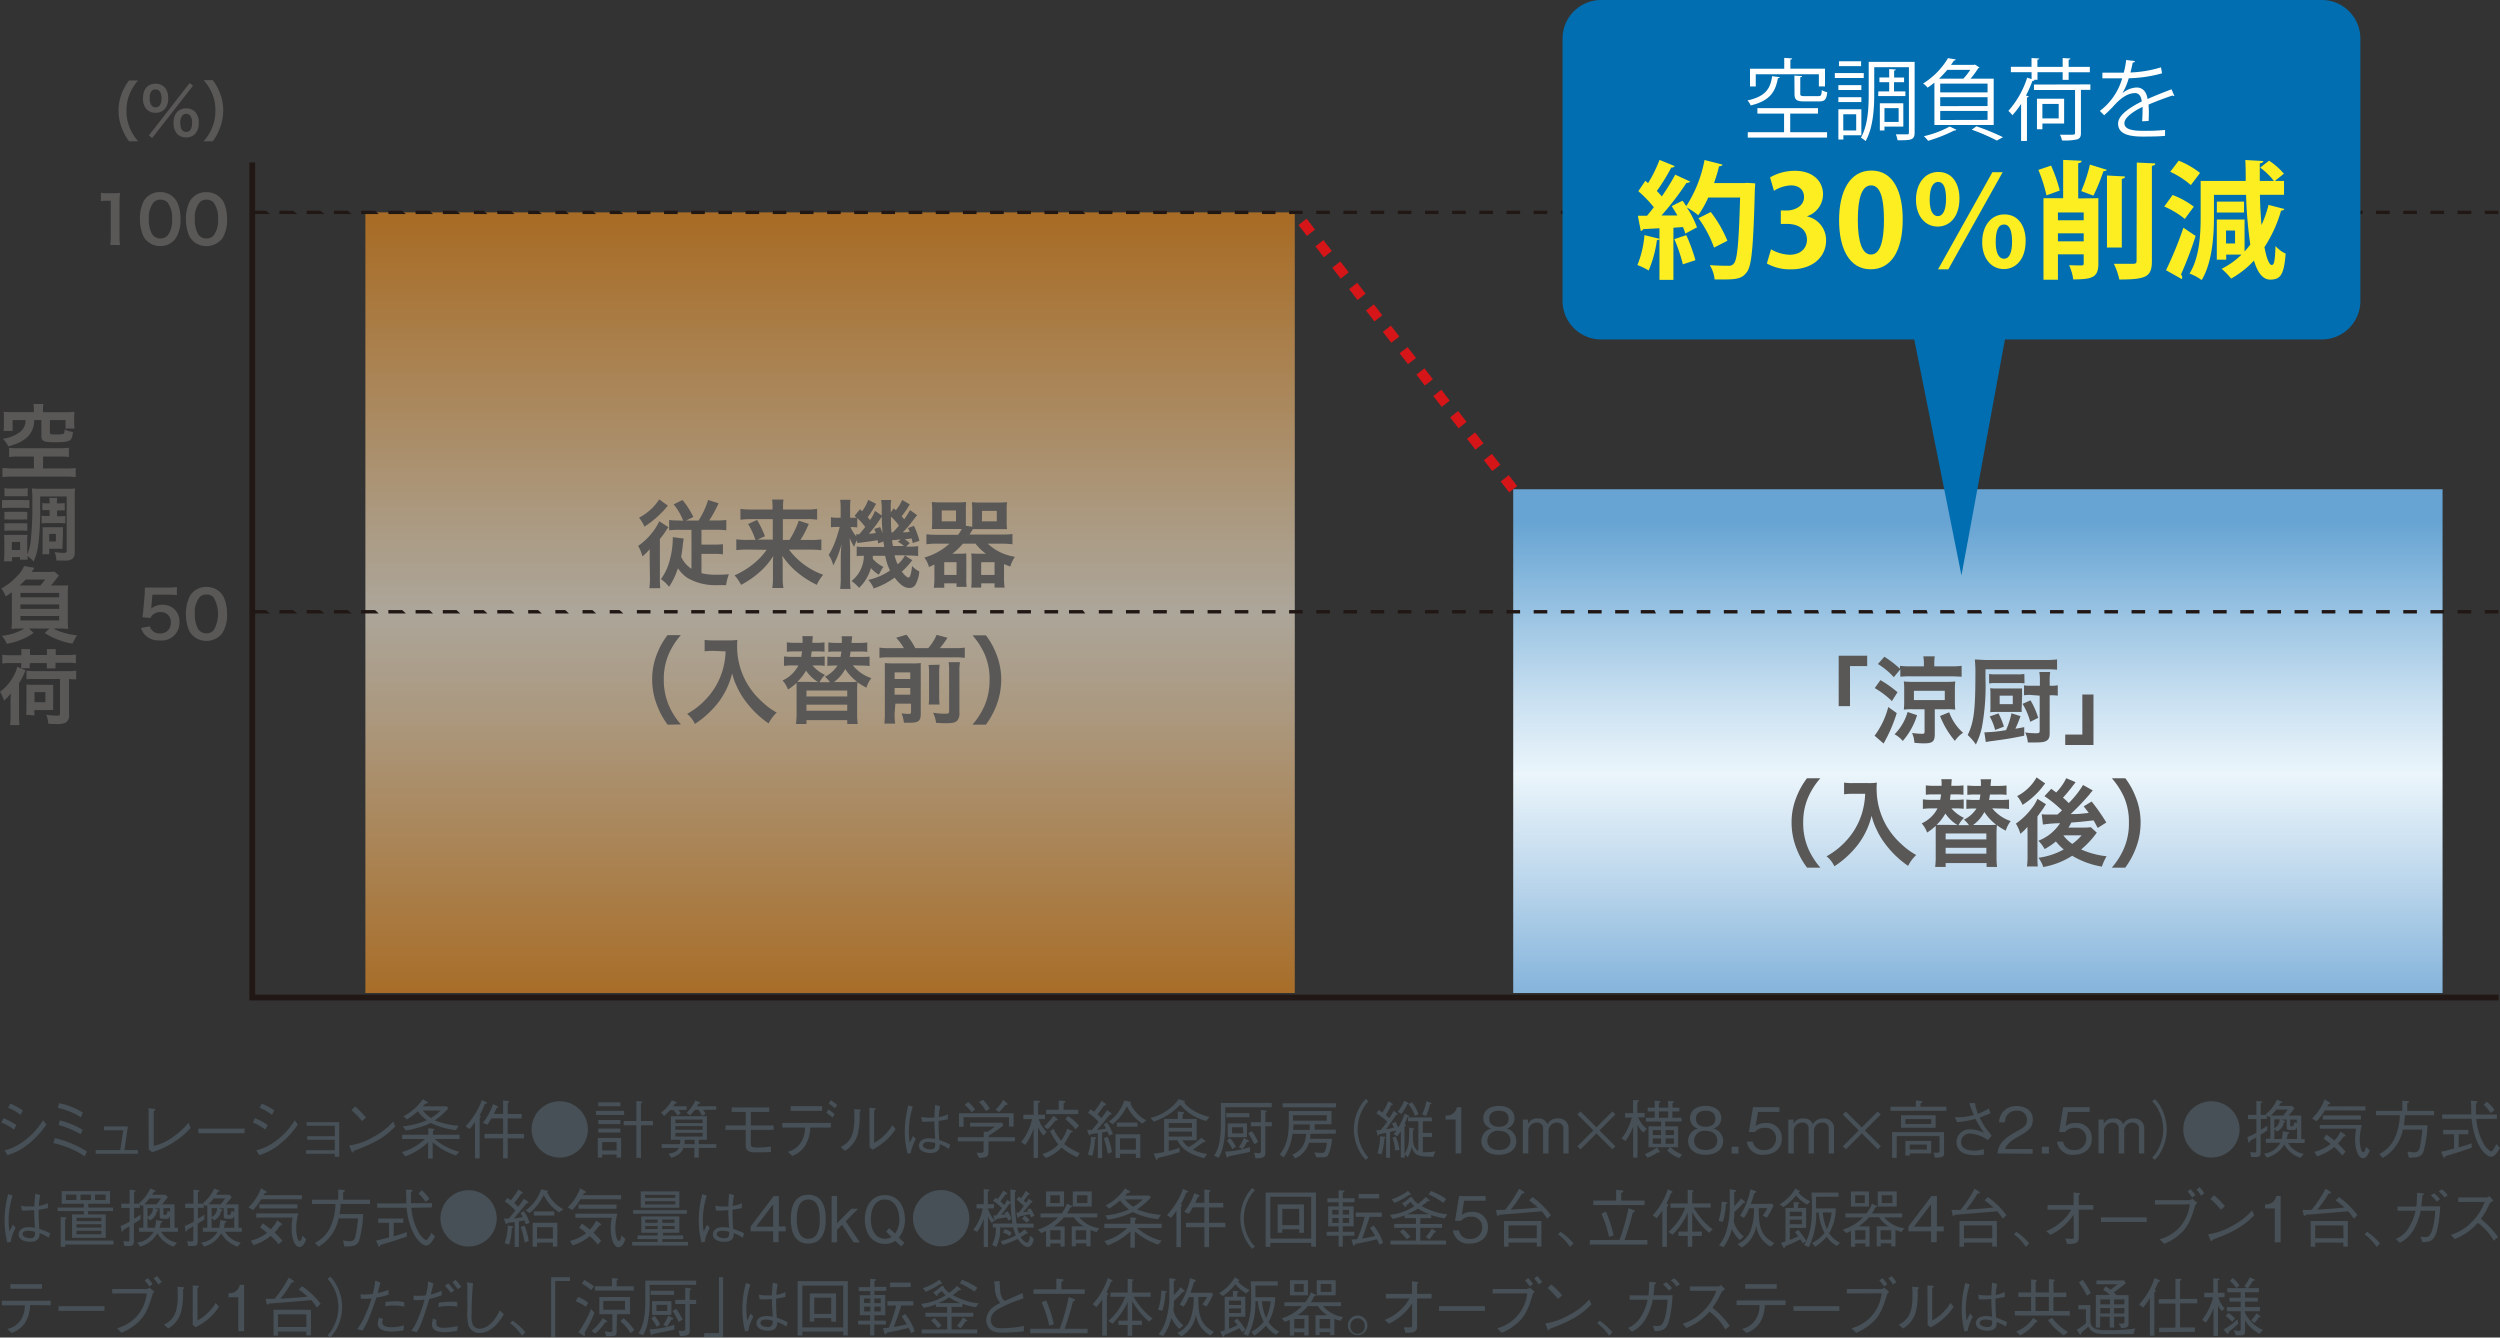 <svg xmlns="http://www.w3.org/2000/svg" xmlns:xlink="http://www.w3.org/1999/xlink" viewBox="0 0 460 246.1"><rect x="0" y="0" width="460" height="246.1" fill="#333333" stroke="none"/><defs><style>.cls-1{fill:none;}.cls-2{fill:#465056;}.cls-3{clip-path:url(#clip-path);}.cls-4{opacity:0.6;fill:url(#名称未設定グラデーション_20);}.cls-5{clip-path:url(#clip-path-2);}.cls-6{fill:url(#名称未設定グラデーション_168);}.cls-7{fill:#211714;}.cls-8{fill:#595857;}.cls-9{fill:#d61518;}.cls-10{fill:#006eb0;}.cls-11{fill:#fff;}.cls-12{fill:#fcee21;}</style><clipPath id="clip-path"><rect class="cls-1" x="67.23" y="39.08" width="171.01" height="143.63"/></clipPath><linearGradient id="名称未設定グラデーション_20" x1="-6060.42" y1="2528.78" x2="-6058.32" y2="2528.78" gradientTransform="matrix(0, -68.18, -68.18, 0, 172564.49, -413015.07)" gradientUnits="userSpaceOnUse"><stop offset="0" stop-color="#f7931e"/><stop offset="0.09" stop-color="#f8a644"/><stop offset="0.37" stop-color="#fcddb3"/><stop offset="0.5" stop-color="#fdf3df"/><stop offset="0.61" stop-color="#fce0b8"/><stop offset="0.86" stop-color="#f9af55"/><stop offset="1" stop-color="#f7931e"/></linearGradient><clipPath id="clip-path-2"><rect class="cls-1" x="278.43" y="90.02" width="171.01" height="92.69"/></clipPath><linearGradient id="名称未設定グラデーション_168" x1="-6041.42" y1="2483.89" x2="-6039.31" y2="2483.89" gradientTransform="matrix(0, -44, -44, 0, 109652.49, -265633.69)" gradientUnits="userSpaceOnUse"><stop offset="0" stop-color="#74a9d6"/><stop offset="0.32" stop-color="#c3dbee"/><stop offset="0.5" stop-color="#ebf5fb"/><stop offset="0.64" stop-color="#cbe1f1"/><stop offset="0.93" stop-color="#7ab0d9"/><stop offset="1" stop-color="#67a4d3"/></linearGradient></defs><title>アセット 16</title><g id="レイヤー_2" data-name="レイヤー 2"><g id="contents"><path class="cls-2" d="M.64,205.74A12.43,12.43,0,0,1,3,207l-.43.86a9.34,9.34,0,0,0-2.31-1.31Zm7.9,1.16a15.74,15.74,0,0,1-3.09,3.42,11.35,11.35,0,0,1-4.05,2.23l-.57-.88a9.86,9.86,0,0,0,3.73-1.85,13,13,0,0,0,3.35-3.68Zm-6.65-3.83a11.5,11.5,0,0,1,2.31,1.25l-.43.82a8.76,8.76,0,0,0-2.28-1.31Z"/><path class="cls-2" d="M15.6,212.76a17.09,17.09,0,0,0-5.79-2.43l.3-.91A18.52,18.52,0,0,1,16,211.88Zm-.7-7.17a13.31,13.31,0,0,0-4.28-1.74l.27-.87a13.43,13.43,0,0,1,4.35,1.73Zm-.05,3.11A17.37,17.37,0,0,0,10.77,207l.25-.85a16,16,0,0,1,4.19,1.73Z"/><path class="cls-2" d="M25.36,211.61v.69H17.6v-.69h4.53l.55-3.65H19.13v-.7h4.4l-.63,4.35Z"/><path class="cls-2" d="M27.34,203.92l1,.12c.15,0,.26.06.26.14s0,.08-.31.26v6.4a9.33,9.33,0,0,0,3.64-1.72,13.29,13.29,0,0,0,2.75-2.52l.39.94a13.54,13.54,0,0,1-2.75,2.39A15.19,15.19,0,0,1,28,212l-.64-.52Z"/><path class="cls-2" d="M36.5,208.51v-.85H45v.85Z"/><path class="cls-2" d="M46.92,205.74A12.38,12.38,0,0,1,49.26,207l-.43.86a9.34,9.34,0,0,0-2.31-1.31Zm7.89,1.16a15.48,15.48,0,0,1-3.09,3.42,11.35,11.35,0,0,1-4,2.23l-.57-.88a10,10,0,0,0,3.74-1.85,13,13,0,0,0,3.34-3.68Zm-6.65-3.83a11.24,11.24,0,0,1,2.31,1.25l-.43.82a8.83,8.83,0,0,0-2.27-1.31Z"/><path class="cls-2" d="M56.31,212.3v-.66H61.6v-1.92H56.52v-.66H61.6v-1.92H56.41v-.67h6v6.38H61.6v-.55Z"/><path class="cls-2" d="M72.73,207.26c-1.3,1.31-2.73,2.73-7.65,4.5,0,0-.14.31-.21.31s-.15-.14-.22-.29l-.4-1a12.33,12.33,0,0,0,4.57-1.66,12.59,12.59,0,0,0,3.52-2.75Zm-6.13-1a17.18,17.18,0,0,0-1.93-2l.68-.67a16.24,16.24,0,0,1,2,2.05Z"/><path class="cls-2" d="M83.9,212.61a12.52,12.52,0,0,1-4.28-2.43v3h-.85v-3a12,12,0,0,1-4.19,2.59l-.63-.79a9.87,9.87,0,0,0,4.24-2.4H74v-.79h4.81v-1.18l.8.07c.24,0,.28.11.28.16s-.14.21-.23.28v.67h4.89v.79H80a10.85,10.85,0,0,0,4.49,2.34Zm0-4.68a13.79,13.79,0,0,1-4.63-1.3A16.43,16.43,0,0,1,74.63,208l-.48-.76a14,14,0,0,0,4.37-1.12,8.07,8.07,0,0,1-1.64-1.64,15.38,15.38,0,0,1-2,1.49l-.64-.58a10,10,0,0,0,3.56-3.13l.73.43c.08,0,.2.13.2.22s-.23.16-.44.16c-.16.17-.35.33-.53.49H82.2l.3.37A13.15,13.15,0,0,1,80,206.14a14.27,14.27,0,0,0,4.39,1Zm-6.1-3.59a6.56,6.56,0,0,0,1.51,1.37,9.79,9.79,0,0,0,1.77-1.37Z"/><path class="cls-2" d="M89.22,203.09a15.18,15.18,0,0,1-1,2.17c.19.05.25.07.25.17s-.07.14-.21.24v7.46H87.4v-6.66a13.87,13.87,0,0,1-1,1.28l-.73-.52a14.32,14.32,0,0,0,3-4.8l.81.37c.06,0,.14.07.14.16S89.44,203.08,89.22,203.09Zm4.2,6.36v3.68h-.85v-3.68H89.16v-.82h3.41v-2.85H90.43a12.68,12.68,0,0,1-.75,1.18l-.82-.36a11.51,11.51,0,0,0,1.85-3.44l.83.37s.15.07.15.13-.13.15-.3.18c-.29.66-.42.94-.51,1.11h1.69v-2.46l.87.09s.22,0,.22.14,0,.13-.24.25v2H96v.83H93.42v2.85h3v.82Z"/><path class="cls-2" d="M108.17,207.81a5.18,5.18,0,1,1-5.18-5.18A5.18,5.18,0,0,1,108.17,207.81Z"/><path class="cls-2" d="M109.65,205.16v-.76h5.19v.76Zm3.8,7.82v-.53H110.8V213H110v-3.62h4.28V213Zm-3.37-9.43v-.72h4.07v.72Zm0,3.29v-.76h4.07v.76Zm0,1.54v-.72h4.07v.72Zm3.37,1.76H110.8v1.55h2.65Zm4.49-3.09v6h-.85v-6h-2.33v-.79h2.33v-3.68l.89.08c.07,0,.21,0,.21.14s-.07.13-.25.22v3.24h2.22v.79Z"/><path class="cls-2" d="M123.33,204.23c-.5.52-.75.79-1.13,1.12l-.58-.64a6.54,6.54,0,0,0,2-2.24l.77.28c.06,0,.16.07.16.14s-.23.13-.31.15c-.2.25-.23.31-.39.51h2.48v.68h-1.52a3.22,3.22,0,0,1,.46.63l-.64.4a3.71,3.71,0,0,0-.71-1Zm.11,5.49v-4.34h6.63v4.34h-1.49v.8h3.21v.7h-3.21V213h-.82v-1.78h-2a2.53,2.53,0,0,1-.75,1.07,4.1,4.1,0,0,1-1.5.75l-.49-.76c1.18-.19,1.57-.46,1.91-1.06h-3.18v-.7h3.37a6.67,6.67,0,0,0,.06-.8Zm5.84-3.08V206h-5v.65Zm0,1.24v-.67h-5v.67Zm0,1.24v-.67h-5v.67Zm-3.32.6a6,6,0,0,1,0,.8h1.85v-.8Zm1.86-5.49a13.09,13.09,0,0,1-.85,1l-.63-.48a7.28,7.28,0,0,0,1.61-2.26l.77.32c.06,0,.14.06.14.13s-.13.11-.32.14c0,.08-.27.4-.31.47h3.55v.65h-2.44a3.37,3.37,0,0,1,.49.76l-.66.36a7.82,7.82,0,0,0-.65-1.12Z"/><path class="cls-2" d="M138.14,210.33c0,.63.12.82,1.15.82a20.52,20.52,0,0,0,2.56-.18v1c-.78.05-1.44.06-3,.06-1,0-1.64-.31-1.64-1.27V207.9h-3.71v-.83h3.71v-2.48h-2.58v-.82h6.9v.82h-3.37v2.48h4.19v.83h-4.19Z"/><path class="cls-2" d="M149.08,207.47a6.47,6.47,0,0,1-.9,3.29,4.83,4.83,0,0,1-2.41,1.92l-.82-.76a4,4,0,0,0,2.36-1.61,4.92,4.92,0,0,0,.8-2.84h-4.17v-.85h8.94v.85Zm2.19-3.07h-5.8v-.87h5.8Zm1.91,1.22a10,10,0,0,0-1.15-.88l.43-.61a14,14,0,0,1,1.12.91Zm.44-1.7a8.18,8.18,0,0,0-1.14-.88l.4-.61a10,10,0,0,1,1.16.91Z"/><path class="cls-2" d="M154.68,211.06c1.18-.65,2.52-1.48,2.52-5.14,0-.71,0-1.4-.06-1.84l1,.08c.05,0,.26,0,.26.14s0,.08-.25.24a13.91,13.91,0,0,1-.22,3.67,5.12,5.12,0,0,1-2.45,3.54Zm5.29-7.23.93.07c.12,0,.22,0,.22.12s0,.09-.28.24v6a7,7,0,0,0,2-1.5,7.7,7.7,0,0,0,1.35-1.72l.6.7a9.44,9.44,0,0,1-1.9,2.19,11.69,11.69,0,0,1-2.34,1.61l-.55-.43Z"/><path class="cls-2" d="M167,212.3a16.16,16.16,0,0,1-.52-4.09,18.84,18.84,0,0,1,.67-4.84l.81.27a15.43,15.43,0,0,0-.73,4.48,13.29,13.29,0,0,0,.16,2.15L168,209l.51.57c-.11.25-.3.6-.53,1.2a4.87,4.87,0,0,0-.38,1.38Zm7.59-.91a8.22,8.22,0,0,0-1.67-.85c0,.72-.14,1.61-1.72,1.61-.83,0-2.12-.29-2.12-1.36,0-.61.48-1.34,1.82-1.34a5.66,5.66,0,0,1,1.17.12c-.13-2.23-.15-2.48-.15-3.25a18.92,18.92,0,0,1-2.25.07l-.15-.89a5.66,5.66,0,0,0,1.45.15l.95,0c0-.56.09-1.57.15-2.35l.91.25a14.48,14.48,0,0,0-.24,2,5.49,5.49,0,0,0,1.66-.51l0,.9c-.41.09-.85.18-1.7.31,0,.84,0,2,.12,3.52a11.94,11.94,0,0,1,2,.82Zm-3.79-1.28c-.88,0-1,.44-1,.61,0,.47.68.76,1.4.76.89,0,.9-.49.87-1.17A6.26,6.26,0,0,0,170.79,210.11Z"/><path class="cls-2" d="M181.89,210v1.79c0,.92-.27,1.26-1.76,1.25l-.43-.93.73,0c.3,0,.55,0,.55-.4V210h-4.74v-.76H181v-1l.72,0a9.94,9.94,0,0,0,1.31-.94h-4.53v-.72h5.87l.27.51c-1.25.93-2.29,1.61-2.73,1.89v.26h4.83V210Zm3.76-2.72v-1.71H177.3v1.76h-.85v-2.49H186.5v2.44Zm-6.86-2.62a7.53,7.53,0,0,0-1.28-1.36l.61-.53a6.58,6.58,0,0,1,1.31,1.37Zm2.61-.21a6.53,6.53,0,0,0-1.25-1.68l.69-.41a6.78,6.78,0,0,1,1.27,1.63Zm3.59-1.15a8.53,8.53,0,0,1-1.19,1.34l-.6-.51a6.89,6.89,0,0,0,1.4-1.77l.7.64a.28.28,0,0,1,.09.17C185.39,203.32,185.2,203.32,185,203.32Z"/><path class="cls-2" d="M192,208.93a5.18,5.18,0,0,1-1-1.55v5.68h-.82v-5.39a10.89,10.89,0,0,1-1.53,3l-.76-.52a10.26,10.26,0,0,0,2-4.23H188.3v-.81h1.89v-2.62l.9.06s.26,0,.26.14-.21.2-.34.28v2.14h1.27v.81h-1.16a5.46,5.46,0,0,0,1.46,2.35Zm6.2,4a10.56,10.56,0,0,1-2.86-1.78,8.13,8.13,0,0,1-2.89,1.92l-.66-.72a6.42,6.42,0,0,0,2.94-1.77,14.9,14.9,0,0,1-1.52-2.46l.65-.43a8.13,8.13,0,0,0,1.4,2.19,9.63,9.63,0,0,0,1.12-2.19l.81.36c.05,0,.19.09.19.16s-.08.13-.4.21a15.41,15.41,0,0,1-1.19,2.09,12.74,12.74,0,0,0,2.89,1.66Zm-4-6.75a10.85,10.85,0,0,1-1.41,1.58l-.7-.46a12,12,0,0,0,1.74-2l.69.53s.11.1.11.17S194.39,206.21,194.24,206.21ZM192.49,205v-.8h2.32v-1.7l1,.08c.24,0,.27.14.27.16s-.23.19-.37.27v1.19h2.69v.8Zm5.41,2.8a10.77,10.77,0,0,0-1.87-1.86l.51-.58a8.29,8.29,0,0,1,2,1.79Z"/><path class="cls-2" d="M204.05,208.93l-.27-.74a6.16,6.16,0,0,1-1,.19v4.72H202v-4.59l-1.34.17c-.12.2-.14.23-.19.23s-.14-.14-.16-.21l-.29-.8c.3,0,.52,0,.92,0,.79-1,1-1.19,1.18-1.48a8,8,0,0,0-1.92-1.65l.44-.66a4.88,4.88,0,0,1,.66.45,17.59,17.59,0,0,0,1.4-2l.74.53a.2.2,0,0,1,.07.13c0,.18-.19.18-.35.17a17.85,17.85,0,0,1-1.23,1.66c.15.13.21.19.7.68a11.51,11.51,0,0,0,1.07-1.46l.72.51a.24.24,0,0,1,.11.19c0,.1-.18.14-.35.16-.35.43-1.28,1.59-2.33,2.78.64-.08,1.13-.15,1.67-.27-.07-.12-.16-.32-.43-.74l.58-.37a7.78,7.78,0,0,1,1.1,2.17Zm-2.58.69a13.26,13.26,0,0,1-.47,3.06l-.85-.25a9.42,9.42,0,0,0,.58-3.26l.76.1s.22,0,.22.15S201.56,209.58,201.47,209.62Zm2.37,2.66a18.07,18.07,0,0,0-.73-2.86l.69-.25a11.5,11.5,0,0,1,.78,2.83Zm6.34-5.54a8,8,0,0,1-2.83-3.19,9.93,9.93,0,0,1-2.6,3.3l-.74-.48a7.52,7.52,0,0,0,1.79-1.77,7.62,7.62,0,0,0,1.07-2.12l1,.23c.13,0,.23.06.23.16s-.07.12-.13.13a6.68,6.68,0,0,0,2.95,3.15ZM209,213.06v-.76h-2.92v.76h-.82V208.7h4.56v4.36Zm-3.5-5.74v-.76h3.8v.76Zm3.5,2.13h-2.92v2.09H209Z"/><path class="cls-2" d="M211.69,205.69a8.83,8.83,0,0,0,5.19-3.45l.93.3c.12,0,.22.07.22.18a.23.23,0,0,1-.13.2,7.05,7.05,0,0,0,1.64,1.39,9.35,9.35,0,0,0,3,1.19l-.58.76a9.13,9.13,0,0,1-4.8-3,11.35,11.35,0,0,1-4.89,3.11Zm3.36,6.1c.41-.1,1-.26,2-.59V212c-1,.3-2.3.66-4,1.08-.07.25-.14.31-.21.31s-.12,0-.18-.2l-.37-.92a17.32,17.32,0,0,0,1.91-.3v-6.09h2.52v-1.36l.91.1c.24,0,.25.14.25.16s-.18.21-.28.27v.83h2.57v3.93h-2.6a3.46,3.46,0,0,0,1.16,1.25,12.68,12.68,0,0,0,2.33-1.71l.61.51c.05,0,.14.1.14.17s-.22.15-.44.15c-.81.62-1.38,1-1.88,1.37a9.06,9.06,0,0,0,2.61.78l-.55.77c-3-.82-4.05-1.7-4.92-3.29h-1.58Zm4.28-5.15h-4.28v.88h4.28Zm0,1.58h-4.28v.9h4.28Z"/><path class="cls-2" d="M234,202.94v.8h-8.54v3a18.36,18.36,0,0,1-.47,4.41,7.12,7.12,0,0,1-.74,1.86l-.85-.34c.64-1,1.24-2.47,1.24-5.72v-4Zm-4,9c-.73.18-1.05.24-4,.84-.07.14-.12.22-.19.22s-.14-.14-.15-.19l-.25-.91a16.66,16.66,0,0,0,4.57-.85Zm-4.37-6.36v-.78h4.25v.78Zm.69,3.82a6.26,6.26,0,0,1,1.07,1.59l-.64.46a6.93,6.93,0,0,0-1-1.55Zm-.42-.15v-2.54h3.55v2.54Zm2.8-1.84H226.7v1.12h2.05Zm-.74,3.67a7.67,7.67,0,0,0,.91-1.7l.79.41a.18.18,0,0,1,.13.18c0,.14-.18.15-.36.16a6.83,6.83,0,0,1-.8,1.28Zm2.37-2.95a10.76,10.76,0,0,1,1.19,2l-.73.4a13.05,13.05,0,0,0-1.13-2Zm.43,4c.47,0,.54.06.77.06.39,0,.47-.13.47-.4v-4.56h-1.84v-.76h1.84v-2.24l.93.13c.08,0,.14.07.14.11s0,.08-.24.24v1.76h1.18v.76h-1.18V212c0,.91-.26,1.06-1.8,1.16Z"/><path class="cls-2" d="M241.11,208.63a5,5,0,0,1-.08.91h4.06a8.24,8.24,0,0,1-.75,3.05c-.28.35-.61.38-2.13.35l-.37-.91a10.59,10.59,0,0,0,1.25.1c.64,0,.81-.06,1.06-1.86h-3.29a4.66,4.66,0,0,1-2.54,2.88l-.53-.7a4,4,0,0,0,1.92-1.57,4.72,4.72,0,0,0,.62-2.25h-2.52a9.1,9.1,0,0,1-1.64,4.34l-.69-.54c1-1.31,1.66-2.74,1.66-6,0-.26,0-1.64,0-2H245v2.43H241.9v1h3.89v.73Zm-5.1-4.89V203h9.81v.76Zm5,3.16H238c0,.4,0,.45-.06,1H241Zm3.13-1.7h-6.23c0,.3,0,.8,0,1h6.2Z"/><path class="cls-2" d="M251.79,202.63a5.76,5.76,0,0,0-1,1.41,7.74,7.74,0,0,0,0,7.54,5.76,5.76,0,0,0,1,1.41l-.48.42a6.28,6.28,0,0,1-1.1-1.47,8.3,8.3,0,0,1,0-8.26,6.28,6.28,0,0,1,1.1-1.47Z"/><path class="cls-2" d="M263.74,212.83c-3,0-3.38-.24-4-1.71a5.12,5.12,0,0,1-.72,1.79l-.55-.5V213h-.72v-4.82c-.28.41-.49.69-.64.9l-.68-.4c.18-.21.2-.23.4-.49a.64.64,0,0,1-.06-.16c-.27.08-.34.09-1,.25v4.75h-.73v-4.58c-.2,0-1.07.24-1.24.26s-.13.26-.22.26-.12-.09-.14-.2l-.19-.81c.22,0,.47,0,.81-.05.52-.62.8-1,1.2-1.54a14.68,14.68,0,0,0-2-1.52l.4-.6c.35.22.48.3.69.45a9.21,9.21,0,0,0,1.11-2.1l.67.44c.09,0,.14.1.14.15s0,.11-.3.17a10.71,10.71,0,0,1-1,1.81l.68.57a15.2,15.2,0,0,0,.77-1.34l.64.45s.13.1.13.17-.06.1-.31.14c-.34.52-1,1.5-1.85,2.63a11.06,11.06,0,0,0,1.47-.33,5.72,5.72,0,0,0-.39-.73l.67-.3c.18.35.32.69.48,1.05a11.58,11.58,0,0,0,1.2-2.59l.68.37c.08,0,.15.13.15.18s-.13.11-.35.15a11.17,11.17,0,0,1-.51,1.26c.2.07.26.08.26.17s-.19.22-.27.26v5.08c.84-1.36.86-2.3.86-4.89l.71.13c.13,0,.2.09.2.14s-.11.15-.21.22c0,.26,0,1.55,0,1.67,0,.7.26,1.83,1,2.15v-5.47h-1.91v-.7h4.39v.7H261.8v2.15h1.7v.73h-1.7V212a2.49,2.49,0,0,0,.56,0,11,11,0,0,0,1.72-.15Zm-9-3.33a14.46,14.46,0,0,1-.53,2.9l-.77-.21a9.66,9.66,0,0,0,.49-3.13l.82.11c.09,0,.16.06.16.11S254.8,209.4,254.7,209.5Zm2,2.19a9.87,9.87,0,0,0-.52-2.36l.6-.21a11.31,11.31,0,0,1,.7,2.46Zm2.2-8.48a11.34,11.34,0,0,1-1.1,1.78l-.64-.44a7.64,7.64,0,0,0,1.18-2l.71.35s.12.07.12.12S259.06,203.15,258.89,203.21Zm1.44,2.14a8.22,8.22,0,0,0-1.21-2.19l.64-.33A7.51,7.51,0,0,1,261,205Zm2.76-2.19a11.41,11.41,0,0,1-.75,2.19l-.72-.34a8.26,8.26,0,0,0,.78-2.39l.84.3c.12.05.14.1.14.13S263.29,203.14,263.09,203.16Z"/><path class="cls-2" d="M267.83,212.24V206H266v-.75a1.88,1.88,0,0,0,2.07-1.53h.8v8.51Z"/><path class="cls-2" d="M275.8,212.48c-2.09,0-3.23-1.11-3.23-2.53a2.4,2.4,0,0,1,1.79-2.3,2,2,0,0,1-1.44-1.91c0-1.26,1-2.25,2.88-2.25s2.87,1,2.87,2.25a2,2,0,0,1-1.42,1.91A2.39,2.39,0,0,1,279,210C279,211.4,277.84,212.48,275.8,212.48Zm0-4.41a1.88,1.88,0,0,0-2.13,1.81c0,.84.56,1.72,2.13,1.72s2.13-.88,2.13-1.72C277.93,208.82,277.12,208.07,275.8,208.07Zm0-3.7c-.83,0-1.78.3-1.78,1.48s1,1.48,1.78,1.48,1.78-.28,1.78-1.48S276.62,204.37,275.8,204.37Z"/><path class="cls-2" d="M287.65,212.24v-4.42a1.11,1.11,0,0,0-1.13-1.27,1.53,1.53,0,0,0-1.59,1.64v4.05h-1v-4.49a1.07,1.07,0,0,0-1.19-1.2,1.55,1.55,0,0,0-1.53,1.67v4h-1V206h.95v.8a1.78,1.78,0,0,1,1.79-1,1.7,1.7,0,0,1,1.78,1.06,2,2,0,0,1,1.89-1.06,1.79,1.79,0,0,1,2,1.91v4.53Z"/><path class="cls-2" d="M290.25,210.91l2.93-2.92-2.93-2.93.56-.56,2.93,2.93,2.93-2.93.56.56L294.3,208l2.93,2.92-.56.56-2.93-2.93-2.93,2.93Z"/><path class="cls-2" d="M302.36,208.38a4.81,4.81,0,0,1-1.06-1.4V213h-.8v-5.72a9.76,9.76,0,0,1-1.42,2.67l-.7-.48a10.83,10.83,0,0,0,1.88-3.84H299v-.81h1.48v-2.39l.87,0c.23,0,.23.14.23.14s-.19.2-.3.28v1.93h1.33v.81h-1.18a5.13,5.13,0,0,0,1.61,2.14Zm2.9,3.7a.36.36,0,0,1-.19-.06,11.52,11.52,0,0,1-1.92,1l-.49-.66a10.6,10.6,0,0,0,2.25-1.25l.39.62a.25.25,0,0,1,.08.18A.11.11,0,0,1,305.26,212.08Zm3.73,1a6.21,6.21,0,0,1-2.23-1.39l.52-.59h-3.95v-3.85h2.31v-.89h-2.79v-.7h1.61v-1.15h-1.29v-.7h1.29v-1.3l.86.09c.13,0,.22.09.22.14s-.22.2-.3.23v.84h1.7v-1.25l.83.07s.21,0,.21.13,0,.06-.24.25v.8H309v.7h-1.28v1.15h1.68v.7h-3v.89h2.37v3.85h-1.4a7,7,0,0,0,2.16,1.35Zm-3.35-5.15h-1.52v.92h1.52Zm0,1.53h-1.52v1h1.52Zm1.3-4.95h-1.7v1.15h1.7Zm1.07,3.42h-1.54v.92H308Zm0,1.53h-1.54v1H308Z"/><path class="cls-2" d="M313.84,212.48c-2.08,0-3.23-1.11-3.23-2.53a2.4,2.4,0,0,1,1.79-2.3,2,2,0,0,1-1.44-1.91c0-1.26,1-2.25,2.88-2.25s2.87,1,2.87,2.25a2,2,0,0,1-1.42,1.91,2.4,2.4,0,0,1,1.78,2.3C317.07,211.4,315.89,212.48,313.84,212.48Zm0-4.41a1.88,1.88,0,0,0-2.13,1.81c0,.84.56,1.72,2.13,1.72s2.13-.88,2.13-1.72C316,208.82,315.16,208.07,313.84,208.07Zm0-3.7c-.82,0-1.78.3-1.78,1.48s1,1.48,1.78,1.48,1.78-.28,1.78-1.48S314.66,204.37,313.84,204.37Z"/><path class="cls-2" d="M318.62,212.24V211h1.25v1.25Z"/><path class="cls-2" d="M324.5,212.48a2.82,2.82,0,0,1-3.09-2.43h1.11a1.89,1.89,0,0,0,2,1.56,2.08,2.08,0,0,0,2.27-2.09,1.9,1.9,0,0,0-2.07-2,2.27,2.27,0,0,0-1.83.77h-1.1l.76-4.57h4.87v.87h-3.95l-.43,2.6a2.83,2.83,0,0,1,1.82-.55,2.74,2.74,0,0,1,3,2.86C327.86,211.46,326.31,212.48,324.5,212.48Z"/><path class="cls-2" d="M336.49,212.24v-4.42a1.11,1.11,0,0,0-1.13-1.27,1.53,1.53,0,0,0-1.59,1.64v4.05h-1v-4.49a1.07,1.07,0,0,0-1.19-1.2,1.55,1.55,0,0,0-1.53,1.67v4h-1V206h.95v.8a1.78,1.78,0,0,1,1.79-1,1.7,1.7,0,0,1,1.78,1.06,2,2,0,0,1,1.89-1.06,1.79,1.79,0,0,1,2,1.91v4.53Z"/><path class="cls-2" d="M339.09,210.91,342,208l-2.93-2.93.56-.56,2.93,2.93,2.93-2.93.56.56L343.14,208l2.93,2.92-.56.56-2.93-2.93-2.93,2.93Z"/><path class="cls-2" d="M347.85,204.4v-.76h4.66v-1.17l.94.1c.07,0,.25,0,.25.15s-.09.15-.32.3v.62h4.75v.76Zm9.54,8.45A3.47,3.47,0,0,1,356,213l-.22-.91.72,0c.37,0,.37-.09.37-.46v-2.58H349v4h-.85v-4.75h9.55v3.57C357.74,212.34,357.74,212.69,357.39,212.85Zm-7.6-5.34v-2.3h6.36v2.3Zm5.55-1.6h-4.75v.9h4.75Zm-3.95,6.33v.38h-.8v-2.69h4.74v2.31Zm3.16-1.63h-3.16v.91h3.16Z"/><path class="cls-2" d="M363.38,202.94a11,11,0,0,0,.55,2,9.66,9.66,0,0,0,2-1l.34.88c-1,.42-1.3.56-2,.83a12.76,12.76,0,0,0,1.66,2.63c.38.49.42.54.53.7l-.68.8a6.44,6.44,0,0,0-3.15-1.19,1.57,1.57,0,0,0-1.79,1.5c0,1.58,1.76,1.62,2.46,1.62a4.66,4.66,0,0,0,1.7-.3l.06,1a8.39,8.39,0,0,1-1.7.15,5.79,5.79,0,0,1-1.86-.3A2.19,2.19,0,0,1,360,210.1a2.38,2.38,0,0,1,2.64-2.29,5.19,5.19,0,0,1,1.73.34l.67.27a16,16,0,0,1-1.55-2.56,15,15,0,0,1-3.37.61l-.45-.91a11.09,11.09,0,0,0,3.52-.4,15.89,15.89,0,0,1-.84-2.16Z"/><path class="cls-2" d="M367.55,212.24c.18-2,1.43-2.88,3.56-4.09,1.27-.72,1.85-1,1.85-2.11a1.66,1.66,0,0,0-1.89-1.67,2,2,0,0,0-2.13,2.14h-1.11a3.19,3.19,0,0,1,.76-2,3.35,3.35,0,0,1,2.45-1c1.22,0,3,.56,3,2.49,0,1.5-.88,2.14-2.44,3-2.15,1.15-2.44,1.88-2.67,2.42H374v.87Z"/><path class="cls-2" d="M375.7,212.24V211H377v1.25Z"/><path class="cls-2" d="M381.58,212.48a2.82,2.82,0,0,1-3.09-2.43h1.11a1.89,1.89,0,0,0,2,1.56,2.08,2.08,0,0,0,2.27-2.09,1.9,1.9,0,0,0-2.07-2,2.27,2.27,0,0,0-1.83.77h-1.1l.76-4.57h4.87v.87h-4l-.43,2.6a2.83,2.83,0,0,1,1.82-.55,2.74,2.74,0,0,1,3,2.86C384.94,211.46,383.39,212.48,381.58,212.48Z"/><path class="cls-2" d="M393.57,212.24v-4.42a1.11,1.11,0,0,0-1.13-1.27,1.53,1.53,0,0,0-1.59,1.64v4.05h-1v-4.49a1.07,1.07,0,0,0-1.19-1.2,1.56,1.56,0,0,0-1.53,1.67v4h-1V206h.95v.8a1.8,1.8,0,0,1,1.8-1,1.68,1.68,0,0,1,1.77,1.06,2,2,0,0,1,1.89-1.06,1.79,1.79,0,0,1,2,1.91v4.53Z"/><path class="cls-2" d="M396,213a5.76,5.76,0,0,0,1.05-1.41,7.74,7.74,0,0,0,0-7.54,5.76,5.76,0,0,0-1.05-1.41l.48-.42a6.28,6.28,0,0,1,1.1,1.47,8.37,8.37,0,0,1,0,8.26,6.28,6.28,0,0,1-1.1,1.47Z"/><path class="cls-2" d="M412.08,207.81a5.18,5.18,0,1,1-5.18-5.18A5.18,5.18,0,0,1,412.08,207.81Z"/><path class="cls-2" d="M413.51,209.22a8,8,0,0,0,1.66-.79v-2.51h-1.53v-.78h1.53v-2.59l.87.1c.13,0,.2,0,.2.13s0,.11-.26.21v2.15h1l-.1-.11a6.9,6.9,0,0,0,2.08-2.69l.82.32s.16.07.16.16-.19.11-.3.12c-.18.32-.25.41-.34.55h2.46l.43.43c-.42.55-.66.86-1.08,1.34h2.32v4.31h.62v.74H421a4.24,4.24,0,0,0,2.89,2l-.59.74a5.26,5.26,0,0,1-3-2.46A5.25,5.25,0,0,1,417.1,213l-.51-.73a4,4,0,0,0,3-2h-2.66v-.74h.81v-4.19a2.21,2.21,0,0,1-.3.24l-.34-.4v.7H416v2c.56-.33.91-.56,1.19-.75l0,.86-1.23.79v3c0,.71,0,1.11-.88,1.11l-.87,0-.18-.93a5.09,5.09,0,0,0,.83.09c.29,0,.29-.12.29-.43v-2.34l-1.12.63c0,.08-.07.33-.21.33s-.11-.1-.12-.15Zm5.34-5.06a9.48,9.48,0,0,1-1,1.1h2.26c.32-.39.53-.66.85-1.1Zm-.39,5.41h1.36a5,5,0,0,0,.21-1.42l1,.16c.09,0,.2.05.2.13s-.14.16-.28.22a8,8,0,0,1-.21.91h1.92v-2.22c-.07.22-.19.57-.6.57h-.76c-.4,0-.55-.06-.55-.55V206h-.95l.55.21c.07,0,.15.06.15.14s-.16.14-.25.15a2.38,2.38,0,0,1-1.29,1.72l-.45-.49Zm0-2a1.73,1.73,0,0,0,1-1.61h-1Zm4.15-.91V206H421.4v1c0,.15,0,.24.24.24s.39,0,.52-.75Z"/><path class="cls-2" d="M427.77,204.31a9.45,9.45,0,0,1-1.54,2l-.81-.51a9.39,9.39,0,0,0,2.3-3.5l.82.49c.11.06.21.12.21.23s-.17.16-.32.19-.13.24-.2.36h7v.76Zm3.2,8.3a13.71,13.71,0,0,0-1.47-1.56,9.15,9.15,0,0,1-3.15,1.71l-.51-.82a7.76,7.76,0,0,0,3-1.45c-.33-.28-.77-.61-1.3-1l.53-.73c.66.46.9.64,1.45,1.08a6,6,0,0,0,1.16-1.63l.71.49c.06.05.19.14.19.24s-.17.17-.36.2a9,9,0,0,1-1.05,1.28,14.59,14.59,0,0,1,1.42,1.5Zm3.85.51c-.84,0-1.47-1.4-1.47-3.44a10.75,10.75,0,0,1,.18-2h-6.69V207h7.74a10.46,10.46,0,0,0-.39,2.67c0,1.12.28,2.33.63,2.33s.39-.52.53-1l.7.7C435.7,212.62,435.23,213.12,434.82,213.12ZM427.41,206v-.75h7V206Z"/><path class="cls-2" d="M442.52,205.2c-.09,1-.12,1.33-.21,1.85h4.35a22.14,22.14,0,0,1-.75,4.9c-.44,1-1.2,1.05-2.69,1.05l-.27-1.12a6.91,6.91,0,0,0,1.2.15c.82,0,1-.41,1.12-1.08a25.2,25.2,0,0,0,.44-3.1h-3.58a7.71,7.71,0,0,1-3.7,5.2l-.65-.71a6.06,6.06,0,0,0,3-3.29,11.29,11.29,0,0,0,.79-3.85h-4.38v-.8h4.83v-1.88l1,.09c.06,0,.25,0,.25.12s-.11.18-.34.28v1.39h4.94v.8Z"/><path class="cls-2" d="M452.4,211.12c1.92-.56,2.15-.65,2.4-.75v.81c-1.84.64-3.57,1.18-4.88,1.57-.05.19-.08.3-.2.3s-.13-.08-.15-.13l-.42-1c.71-.13,1.6-.37,2.4-.59V208.7h-2v-.8h4.62v.8H452.4Zm3.25-5.23a10.85,10.85,0,0,0,1.48,4.79c.35.54,1,1.17,1.25,1.17s.73-.83.94-1.33l.68.66c-.43.84-1,1.67-1.61,1.67-1.06,0-3.17-2.25-3.62-7h-5.41v-.79h5.35c0-1.14,0-1.85-.07-2.52l.95.06c.21,0,.27.12.27.18s-.2.23-.29.29c0,.66,0,1.37,0,2h3.86v.79Zm1.91-3.19a6.56,6.56,0,0,1,1.44,1.55l-.7.55a6.82,6.82,0,0,0-1.31-1.52Z"/><path class="cls-2" d="M1.35,228.64a16.51,16.51,0,0,1-.51-4.09,18.7,18.7,0,0,1,.67-4.83l.81.27a15.33,15.33,0,0,0-.73,4.48,13.14,13.14,0,0,0,.16,2.14c.09-.19.53-1.09.61-1.27l.51.57c-.12.25-.3.6-.54,1.21A5,5,0,0,0,2,228.49Zm7.6-.91a9.48,9.48,0,0,0-1.67-.85c0,.73-.14,1.61-1.73,1.61-.82,0-2.11-.29-2.11-1.36,0-.61.48-1.33,1.82-1.33a5.66,5.66,0,0,1,1.17.11c-.13-2.22-.15-2.48-.15-3.25a18.92,18.92,0,0,1-2.25.07l-.16-.89a5.32,5.32,0,0,0,1.46.15l1,0c0-.56.09-1.56.15-2.34l.91.24a14.48,14.48,0,0,0-.24,2,5.49,5.49,0,0,0,1.66-.51l0,.91c-.41.08-.85.17-1.7.3,0,.84,0,2,.12,3.53a11,11,0,0,1,2,.81Zm-3.79-1.28c-.88,0-1,.45-1,.61,0,.48.68.77,1.4.77.88,0,.9-.49.87-1.18A6.26,6.26,0,0,0,5.16,226.45Z"/><path class="cls-2" d="M16.21,222.84v.61h3.25v4.32h-6.2v-4.32h2.16v-.61H10.61v-.66h4.81v-.68H11.35v-2.33h8.9v2.33h-4v.68H20.8v.66ZM12,229v.42h-.83v-5.5L12,224c.07,0,.22,0,.22.13s-.16.19-.24.22v3.92h8.9V229Zm2.06-9.19H12.14v1h1.91Zm4.59,4.26H14.08v.62h4.56Zm0,1.19H14.08v.62h4.56Zm0,1.21H14.08v.64h4.56Zm-1.91-6.66H14.81v1h1.92Zm2.7,0H17.48v1h1.95Z"/><path class="cls-2" d="M22.19,225.56a8,8,0,0,0,1.66-.79v-2.51H22.32v-.78h1.53v-2.59l.87.11c.13,0,.2,0,.2.12s0,.11-.25.21v2.15h1l-.09-.1a7.17,7.17,0,0,0,2.07-2.7l.82.33s.16.07.16.15-.18.12-.3.13c-.18.31-.25.41-.34.54h2.46l.43.44c-.41.55-.66.85-1.08,1.33h2.32v4.31h.62v.74H29.66a4,4,0,0,0,1.08,1.2,4,4,0,0,0,1.81.79l-.59.74a5.26,5.26,0,0,1-3-2.46,5.23,5.23,0,0,1-3.17,2.45l-.52-.73a4.08,4.08,0,0,0,3-2H25.58v-.74h.8v-4.18a3.06,3.06,0,0,1-.3.23l-.34-.4v.7H24.67v2c.56-.32.91-.56,1.19-.74l0,.85c-.44.29-.66.44-1.22.79v3c0,.71,0,1.11-.89,1.11l-.87,0-.18-.92a5.7,5.7,0,0,0,.83.08c.29,0,.29-.12.29-.42v-2.35l-1.12.63c0,.08-.07.33-.21.33s-.11-.09-.12-.15Zm5.35-5.06a11.77,11.77,0,0,1-1,1.1h2.25c.32-.39.53-.66.85-1.1Zm-.4,5.41H28.5a5,5,0,0,0,.21-1.42l.95.17c.09,0,.2,0,.2.12s-.14.17-.28.22a8,8,0,0,1-.21.91h1.92V223.7c-.07.21-.18.56-.6.56h-.76c-.4,0-.55-.06-.55-.55v-1.38h-.95l.55.21c.07,0,.15.06.15.14s-.16.14-.25.15a2.38,2.38,0,0,1-1.29,1.72l-.45-.49Zm0-2a1.75,1.75,0,0,0,1-1.61h-1Zm4.15-.91v-.7H30.08v1c0,.15,0,.25.24.25s.39,0,.52-.76Z"/><path class="cls-2" d="M34,225.56a7.76,7.76,0,0,0,1.65-.79v-2.51H34.07v-.78H35.6v-2.59l.88.11c.13,0,.2,0,.2.12s0,.11-.26.21v2.15h1l-.09-.1a7.05,7.05,0,0,0,2.08-2.7l.81.33s.17.07.17.15-.19.12-.31.13a4.94,4.94,0,0,1-.33.54h2.46l.43.44c-.42.55-.67.85-1.09,1.33h2.33v4.31h.61v.74H41.41a3.88,3.88,0,0,0,1.09,1.2,4,4,0,0,0,1.81.79l-.6.74a5.29,5.29,0,0,1-3-2.46,5.2,5.2,0,0,1-3.17,2.45l-.51-.73a4,4,0,0,0,3-2H37.33v-.74h.81v-4.18a3,3,0,0,1-.31.23l-.34-.4v.7H36.42v2c.56-.32.91-.56,1.19-.74l0,.85-1.23.79v3c0,.71,0,1.11-.89,1.11l-.86,0-.19-.92a5.7,5.7,0,0,0,.83.08c.29,0,.29-.12.29-.42v-2.35c-.17.11-.65.38-1.12.63,0,.08-.07.33-.21.33s-.1-.09-.11-.15Zm5.34-5.06a9.48,9.48,0,0,1-1,1.1h2.25a13.89,13.89,0,0,0,.85-1.1Zm-.4,5.41h1.37a5.33,5.33,0,0,0,.21-1.42l.94.17c.1,0,.2,0,.2.12s-.14.17-.28.22a5.17,5.17,0,0,1-.21.91h1.93V223.7c-.07.21-.19.56-.61.56h-.76c-.39,0-.55-.06-.55-.55v-1.38h-.94l.55.21c.07,0,.15.06.15.14s-.16.14-.26.15a2.35,2.35,0,0,1-1.28,1.72l-.46-.49Zm0-2a1.71,1.71,0,0,0,1-1.61h-1Zm4.16-.91v-.7H41.83v1c0,.15,0,.25.25.25s.38,0,.51-.76Z"/><path class="cls-2" d="M48.08,220.65a9.45,9.45,0,0,1-1.54,2l-.81-.51a9.15,9.15,0,0,0,2.29-3.5l.83.49c.11.06.21.12.21.24s-.17.16-.33.18-.12.25-.19.36h7v.76Zm3.2,8.3a13,13,0,0,0-1.47-1.55,9.27,9.27,0,0,1-3.15,1.7l-.52-.82a7.83,7.83,0,0,0,3-1.44,15.5,15.5,0,0,0-1.3-1l.53-.74c.66.47.9.64,1.44,1.09A6.27,6.27,0,0,0,51,224.57l.71.49c.06.05.19.14.19.25s-.18.16-.36.2a9.51,9.51,0,0,1-1,1.27,17.06,17.06,0,0,1,1.42,1.5Zm3.85.51c-.84,0-1.47-1.4-1.47-3.44a11.79,11.79,0,0,1,.17-2H47.15v-.76h7.74A10.54,10.54,0,0,0,54.5,226c0,1.12.28,2.34.63,2.34s.38-.53.52-1l.7.7C56,229,55.54,229.46,55.13,229.46Zm-7.41-7.1v-.76h7v.76Z"/><path class="cls-2" d="M62.68,221.54a14.1,14.1,0,0,1-.21,1.85h4.36a22.54,22.54,0,0,1-.75,4.9c-.44,1-1.2,1.06-2.7,1.06l-.26-1.13a6.8,6.8,0,0,0,1.2.16c.81,0,1-.41,1.12-1.09a27,27,0,0,0,.44-3.1H62.3a7.71,7.71,0,0,1-3.7,5.2l-.65-.71a6.06,6.06,0,0,0,3-3.29,11.15,11.15,0,0,0,.78-3.85H57.4v-.8h4.83v-1.87l1,.08c.06,0,.24,0,.24.13s-.1.17-.33.28v1.38h4.94v.8Z"/><path class="cls-2" d="M72.44,227.47a23.65,23.65,0,0,0,2.4-.76v.82c-1.84.64-3.57,1.17-4.88,1.56,0,.2-.08.3-.2.3s-.13-.08-.15-.13l-.42-1c.71-.13,1.6-.36,2.4-.58V225h-2v-.79h4.62V225H72.44Zm3.25-5.23A10.84,10.84,0,0,0,77.17,227c.35.54,1,1.17,1.25,1.17s.73-.83.94-1.33l.68.67c-.43.83-1,1.66-1.61,1.66-1.06,0-3.17-2.25-3.62-6.95H69.4v-.79h5.35c0-1.15,0-1.86-.07-2.52l.95,0c.21,0,.27.12.27.18s-.2.23-.29.29c0,.66,0,1.38,0,2h3.86v.79ZM77.6,219A6.56,6.56,0,0,1,79,220.59l-.7.55A6.75,6.75,0,0,0,77,219.63Z"/><path class="cls-2" d="M91.4,224.15A5.18,5.18,0,1,1,86.22,219,5.18,5.18,0,0,1,91.4,224.15Z"/><path class="cls-2" d="M96.75,225.27l-.27-.73a7.7,7.7,0,0,1-1,.19v4.71h-.78v-4.59l-1.34.18c-.12.2-.14.22-.19.22S93,225.11,93,225l-.29-.79a7.89,7.89,0,0,0,.92,0c.79-1,1-1.19,1.18-1.48a8.2,8.2,0,0,0-1.92-1.65l.44-.66a6,6,0,0,1,.66.45,17.47,17.47,0,0,0,1.4-2l.74.52s.07.07.07.13-.19.19-.35.18a19.11,19.11,0,0,1-1.23,1.65c.15.13.21.19.7.68a10.57,10.57,0,0,0,1.07-1.46l.72.51a.27.27,0,0,1,.11.19c0,.11-.18.14-.35.16-.35.44-1.28,1.59-2.33,2.78.64-.08,1.13-.15,1.67-.27-.07-.11-.17-.31-.43-.73l.58-.38a8.21,8.21,0,0,1,1.1,2.17Zm-2.58.69A13.18,13.18,0,0,1,93.7,229l-.85-.25a9.4,9.4,0,0,0,.58-3.25l.76.09s.22,0,.22.15S94.26,225.93,94.17,226Zm2.37,2.66a18.35,18.35,0,0,0-.73-2.86l.69-.24a11.31,11.31,0,0,1,.78,2.82Zm6.34-5.54a8,8,0,0,1-2.83-3.19,10,10,0,0,1-2.6,3.31l-.74-.48a7.67,7.67,0,0,0,2.86-3.9l1,.23c.13,0,.23.06.23.17s-.07.11-.13.13a6.73,6.73,0,0,0,3,3.15Zm-1.15,6.32v-.76H98.81v.76H98V225h4.55v4.36Zm-3.5-5.74v-.76H102v.76Zm3.5,2.14H98.81v2.09h2.92Z"/><path class="cls-2" d="M106.82,220.65a9.45,9.45,0,0,1-1.54,2l-.82-.51a9.19,9.19,0,0,0,2.3-3.5l.83.49c.11.06.21.12.21.24s-.17.16-.32.18-.13.25-.2.36h7v.76ZM110,229a13,13,0,0,0-1.47-1.55,9.27,9.27,0,0,1-3.15,1.7l-.52-.82a7.83,7.83,0,0,0,3-1.44,15.5,15.5,0,0,0-1.3-1l.53-.74c.66.47.89.64,1.44,1.09a6.52,6.52,0,0,0,1.17-1.64l.71.49c.06.05.19.14.19.25s-.18.16-.36.2a9.51,9.51,0,0,1-1.05,1.27,17.06,17.06,0,0,1,1.42,1.5Zm3.85.51c-.84,0-1.47-1.4-1.47-3.44a11.79,11.79,0,0,1,.17-2h-6.68v-.76h7.73a11.13,11.13,0,0,0-.38,2.67c0,1.12.28,2.34.63,2.34s.38-.53.52-1l.7.7C114.74,229,114.28,229.46,113.87,229.46Zm-7.41-7.1v-.76h7v.76Z"/><path class="cls-2" d="M121.87,228v.5h4.72v.68H116.32v-.68H121V228h-3.69v-.68H121v-.5H118v-3h7v3h-3v.5h3.7V228Zm-5.37-5.34h9.88v.68H116.5Zm1.4-.44v-3H125v3Zm6.36-2.37h-5.57v.56h5.57Zm0,1.17h-5.57v.6h5.57ZM121,224.4h-2.27V225H121Zm0,1.19h-2.27v.56H121Zm3.11-1.19h-2.26V225h2.26Zm0,1.19h-2.26v.56h2.26Z"/><path class="cls-2" d="M129.08,228.64a16.51,16.51,0,0,1-.51-4.09,18.69,18.69,0,0,1,.66-4.83l.82.27a15.33,15.33,0,0,0-.73,4.48,13.14,13.14,0,0,0,.16,2.14l.61-1.27.51.57c-.12.25-.3.6-.54,1.21a5,5,0,0,0-.37,1.37Zm7.6-.91a9.48,9.48,0,0,0-1.67-.85c0,.73-.14,1.61-1.73,1.61-.83,0-2.11-.29-2.11-1.36,0-.61.48-1.33,1.82-1.33a5.73,5.73,0,0,1,1.17.11c-.13-2.22-.15-2.48-.15-3.25a19.08,19.08,0,0,1-2.26.07l-.15-.89a5.27,5.27,0,0,0,1.46.15l.95,0c0-.56.09-1.56.15-2.34l.91.24a14.94,14.94,0,0,0-.25,2,5.59,5.59,0,0,0,1.67-.51l0,.91c-.41.08-.85.17-1.71.3,0,.84,0,2,.13,3.53a11.58,11.58,0,0,1,2,.81Zm-3.79-1.28c-.88,0-1,.45-1,.61,0,.48.67.77,1.4.77.88,0,.89-.49.87-1.18A6.36,6.36,0,0,0,132.89,226.45Z"/><path class="cls-2" d="M143.26,226.57v2h-1v-2h-4.14v-.9l4.24-5.6h.95v5.6h1.25v.9Zm-1-5-3.13,4.14h3.13Z"/><path class="cls-2" d="M148.73,228.82c-2.62,0-3.23-2.35-3.23-4.49s.61-4.5,3.23-4.5,3.22,2.37,3.22,4.5S151.34,228.82,148.73,228.82Zm0-8.11c-1.67,0-2.13,1.7-2.13,3.62s.49,3.61,2.13,3.61,2.12-1.63,2.12-3.61S150.37,220.71,148.73,220.71Z"/><path class="cls-2" d="M157.05,228.59l-2.12-3.22-.91.92v2.3h-1v-8.52h1v5l2.63-2.66h1.25l-2.29,2.3,2.61,3.91Z"/><path class="cls-2" d="M165.4,227.7l1,1-.57.63-1.1-1a3.45,3.45,0,0,1-1.91.55c-2.2,0-3.69-1.77-3.69-4.49s1.51-4.5,3.69-4.5,3.69,1.76,3.69,4.5A5.2,5.2,0,0,1,165.4,227.7Zm-2.57-7c-1.62,0-2.59,1.47-2.59,3.62s.95,3.61,2.59,3.61a2.27,2.27,0,0,0,1.21-.33l-1-1,.56-.63,1.11,1a4.39,4.39,0,0,0,.76-2.69C165.42,222.22,164.46,220.71,162.83,220.71Z"/><path class="cls-2" d="M178.35,224.15a5.18,5.18,0,1,1-5.18-5.18A5.18,5.18,0,0,1,178.35,224.15Z"/><path class="cls-2" d="M182.45,225a4.38,4.38,0,0,1-.66-1.21v5.66H181v-5.25a7.48,7.48,0,0,1-1.23,2.47l-.69-.4a8.47,8.47,0,0,0,1.73-3.92h-1.12v-.78H181V218.8l.85.08c.06,0,.21.05.21.13s0,.13-.3.22v2.33h1.13v.78h-1.13a6.19,6.19,0,0,0,1.27,2.26Zm6.64,4.46a1.74,1.74,0,0,1-1-.51,4.54,4.54,0,0,1-.82-1,17.37,17.37,0,0,1-2.74,1.1l-.4-.68a11,11,0,0,0,2.77-1.06,6.07,6.07,0,0,1-.46-1.46H184a6.61,6.61,0,0,1-.69,3.58l-.77-.38a6.11,6.11,0,0,0,.69-3.2h-.56v-.72h3.61a28.37,28.37,0,0,1-.3-3.68l-.26.06a19.36,19.36,0,0,1-1.5,2c.24,0,.31,0,.76-.06l-.15-.27.57-.3a4.83,4.83,0,0,1,.7,1.42l-.61.27a4.25,4.25,0,0,0-.24-.6c-.37.08-.52.1-1.85.31-.06.11-.15.28-.27.28s-.13-.15-.14-.17l-.23-.75.55,0c.21-.25.29-.36,1.06-1.36a12,12,0,0,0-1.64-1.34l.43-.55.38.24a9.91,9.91,0,0,0,1.07-1.57l.61.42s.13.09.13.16-.16.13-.34.13c-.27.36-.69.93-.94,1.3l.7.63a6.9,6.9,0,0,0,.57-.92l.6.4c0-1.28,0-1.4-.05-2.33l.93.15c.19,0,.19.11.19.13s-.15.17-.27.26c0,.3,0,.76,0,1.28a29.39,29.39,0,0,0,.32,4.47h3.13v.72h-3a3.75,3.75,0,0,0,.34,1.1,5.84,5.84,0,0,0,1-.76l.55.6a.14.14,0,0,1,0,.1c0,.06,0,.08-.09.08l-.17,0-.67.44-.33.23a2.82,2.82,0,0,0,.53.63,1.41,1.41,0,0,0,.63.38c.39,0,.49-.9.54-1.31l.69.61C190.05,229.09,189.51,229.45,189.09,229.45Zm-3.29-2a3.9,3.9,0,0,0-1.25-.68l.36-.63a3.88,3.88,0,0,1,1.22.67Zm3.89-3.47a6.31,6.31,0,0,0-.25-.58c-.69.16-1.08.24-1.85.4-.14.18-.21.28-.28.28s-.12-.11-.13-.18l-.2-.8a2.22,2.22,0,0,0,.45,0,9.26,9.26,0,0,0,.95-1.22,14.15,14.15,0,0,0-1.34-1.18l.43-.55.4.3a5.86,5.86,0,0,0,.84-1.34l.64.43c.09.06.13.11.13.18s-.09.09-.32.12c-.16.27-.51.72-.78,1.07a5.42,5.42,0,0,1,.42.4,6.93,6.93,0,0,0,.52-.76l.62.5s.06.06.06.1-.09.1-.28.11c-.73.94-1.13,1.4-1.47,1.77a8,8,0,0,0,.92-.12c-.08-.15-.13-.22-.18-.3l.6-.28a5.37,5.37,0,0,1,.74,1.4Zm-.76,1a3.53,3.53,0,0,0-.89-.72l.49-.59a3.68,3.68,0,0,1,.91.8Z"/><path class="cls-2" d="M195.9,225.67v3.71h-.76v-.58h-1.89v.6h-.78v-2.9c-.24.11-.46.21-.89.38l-.61-.63A9.12,9.12,0,0,0,194.7,224h-3.24v-.73h3.87a6.62,6.62,0,0,0,1-1.79l.79.36c.17.08.19.17.19.18s-.19.13-.37.15a7.64,7.64,0,0,1-.61,1.1h5.56V224h-3.31a5.94,5.94,0,0,0,3.7,2l-.52.7c-.43-.13-.7-.22-1.1-.38v3h-.78v-.55h-1.92v.55h-.76v-3.68h2.17A5.48,5.48,0,0,1,197.6,224h-1.84a9.41,9.41,0,0,1-1.87,1.67Zm-3.43-6.44h3.31V222h-3.31Zm2.54.7h-1.76v1.43H195Zm.13,6.44h-1.89v1.73h1.89Zm2.25-7.14h3.49V222h-3.49Zm2.46,7.14h-1.92v1.73h1.92Zm.24-6.44h-1.94v1.43h1.94Z"/><path class="cls-2" d="M213.09,229a12.36,12.36,0,0,1-4.28-2.43v3H208v-3a12.28,12.28,0,0,1-4.19,2.59l-.63-.8a9.59,9.59,0,0,0,4.23-2.4h-4.22v-.78H208v-1.19l.8.07c.23,0,.28.11.28.16s-.14.21-.23.28v.68h4.89v.78h-4.47a10.85,10.85,0,0,0,4.49,2.34Zm0-4.68a13.69,13.69,0,0,1-4.64-1.3,15.9,15.9,0,0,1-4.61,1.39l-.47-.76a14,14,0,0,0,4.37-1.12,7.37,7.37,0,0,1-1.64-1.64,15.38,15.38,0,0,1-2,1.49l-.65-.58a10,10,0,0,0,3.56-3.13l.74.43c.08,0,.2.13.2.23s-.24.16-.45.16c-.15.16-.35.33-.52.49h4.47l.3.36a13.45,13.45,0,0,1-2.53,2.19,14.27,14.27,0,0,0,4.39,1ZM207,220.69a6.8,6.8,0,0,0,1.52,1.36,9.76,9.76,0,0,0,1.76-1.36Z"/><path class="cls-2" d="M218.26,219.44a14.5,14.5,0,0,1-1,2.16c.18.06.24.07.24.17s-.07.14-.21.25v7.45h-.83v-6.66a14.46,14.46,0,0,1-1,1.28l-.74-.52a14,14,0,0,0,2.95-4.8l.82.38c.06,0,.14.07.14.15S218.49,219.43,218.26,219.44Zm4.2,6.36v3.67h-.85V225.8h-3.4V225h3.4v-2.85h-2.13a12.68,12.68,0,0,1-.75,1.18l-.83-.36a11.34,11.34,0,0,0,1.86-3.43l.83.36s.15.07.15.13-.13.15-.31.18c-.29.66-.42.94-.51,1.11h1.69v-2.46l.88.1s.22,0,.22.14-.06.12-.25.24v2h2.62v.83h-2.62V225h3v.83Z"/><path class="cls-2" d="M230.9,219a6,6,0,0,0-1.05,1.41,7.74,7.74,0,0,0,0,7.54,6,6,0,0,0,1.05,1.41l-.47.42a6.28,6.28,0,0,1-1.1-1.47,8.3,8.3,0,0,1,0-8.26,6.28,6.28,0,0,1,1.1-1.47Z"/><path class="cls-2" d="M241.26,229.36v-.67h-7.52v.73h-.87v-10h9.26v10Zm0-9.15h-7.52v7.69h7.52Zm-2.21,6.62v-.64h-3.11v.64h-.85v-5.22h4.83v5.22Zm0-4.4h-3.11v3h3.11Z"/><path class="cls-2" d="M246.31,219l.85.07c.08,0,.22,0,.22.13s-.12.15-.31.22v1.06h2.17v.74h-2.17v.76h2v3.67h-2v1h2.14v.73h-2.14v2h-.76v-2h-2.2v-.73h2.2v-1h-1.93v-3.67h1.93v-.76h-2.08v-.74h2.08Zm0,4.47v-.85h-1.17v.85Zm0,1.54v-.9h-1.17v.9Zm1.93-2.39h-1.17v.85h1.17Zm0,1.49h-1.17v.9h1.17Zm5.57,4.91c-.12-.3-.27-.64-.43-1-.6.16-2.54.61-4,.87-.13.3-.26.32-.29.32s-.13-.1-.14-.15l-.28-1a5.71,5.71,0,0,0,1.06-.08,23.36,23.36,0,0,0,1.36-4.08h-1.63v-.79h4.79v.79H252c-.36,1.24-1,3-1.37,4,.5-.08,1.63-.28,2.38-.49a11.88,11.88,0,0,0-.92-1.46l.64-.46a10.1,10.1,0,0,1,1.76,3.2ZM250,220.5v-.82h3.77v.82Z"/><path class="cls-2" d="M265.84,224.18a11.62,11.62,0,0,1-2.5-.62v.58h-2v1.07h4v.72h-4v2.34h4.73V229H255.85v-.73h4.68v-2.34h-4v-.72h4v-1.07h-2.08v-.51a11.73,11.73,0,0,1-2.26.63l-.45-.73a10,10,0,0,0,4.5-1.58,4.36,4.36,0,0,1-.69-.8,4.72,4.72,0,0,1-.79.6c0,.26,0,.34-.11.34a.31.31,0,0,1-.14-.07l-.54-.61a5.37,5.37,0,0,0,1.5-1.14h.35a3.18,3.18,0,0,0,1.09,1.22,7.87,7.87,0,0,0,1.42-1.25l.64.52a.19.19,0,0,1,.08.15c0,.12,0,.12-.36.09a7,7,0,0,1-1.12.92,14,14,0,0,0,2.3,1,9.55,9.55,0,0,0,2.44.5Zm-6.35-4.3-.22,0a12.74,12.74,0,0,1-2.69,1.45l-.51-.66a10,10,0,0,0,3-1.56l.53.62a.24.24,0,0,1,0,.09S259.58,219.88,259.49,219.88Zm-.66,8.16a8,8,0,0,0-1.25-1.41l.59-.46a9.05,9.05,0,0,1,1.32,1.4Zm2.08-5.66a13.31,13.31,0,0,1-2,1.05H263A11.13,11.13,0,0,1,260.91,222.38Zm3,4.42a8.07,8.07,0,0,1-.92,1.26l-.64-.48a7.14,7.14,0,0,0,1.08-1.51l.7.45a.25.25,0,0,1,.11.15C264.21,226.78,264.08,226.79,263.88,226.8Zm1.67-5.48a15.78,15.78,0,0,0-2.7-1.54l.38-.64a11.4,11.4,0,0,1,2.83,1.48Z"/><path class="cls-2" d="M270.43,228.82a2.82,2.82,0,0,1-3.09-2.43h1.11a1.88,1.88,0,0,0,2,1.57,2.09,2.09,0,0,0,2.27-2.09,1.91,1.91,0,0,0-2.07-2,2.27,2.27,0,0,0-1.83.77h-1.1l.76-4.57h4.87v.87h-3.95l-.43,2.61a2.83,2.83,0,0,1,1.82-.55,2.74,2.74,0,0,1,3,2.86C273.79,227.8,272.24,228.82,270.43,228.82Z"/><path class="cls-2" d="M284.69,224.25a12.41,12.41,0,0,0-1-1.37c-2.65.23-5.2.44-7.85.64-.05.1-.12.21-.22.21s-.17-.2-.2-.29l-.15-.81c.34,0,1.1,0,1.65,0a24.2,24.2,0,0,0,2.59-3.9l.83.51a.3.3,0,0,1,.14.21c0,.16-.24.17-.42.17a24.53,24.53,0,0,1-2.08,2.95c2.72-.15,4-.28,5-.39-.5-.45-.83-.7-1.61-1.31l.6-.61a14.79,14.79,0,0,1,3.39,3.32Zm-1.92,5.12v-.73h-5.21v.76h-.82v-4.73h6.88v4.7Zm0-3.88h-5.21v2.34h5.21Z"/><path class="cls-2" d="M287.14,226.65a11.11,11.11,0,0,1,2.37,2.12l-.61.67a9,9,0,0,0-2.22-2.33Z"/><path class="cls-2" d="M298,228.13a40.31,40.31,0,0,0,1.65-5.83l1,.39c.09,0,.19.08.19.15s-.25.25-.42.32a51.68,51.68,0,0,1-1.51,5h4.21V229H292.53v-.82Zm-.63-9.2,1.05.1s.26,0,.26.15-.21.26-.38.34v1.38h4.3v.83h-9.43v-.83h4.2Zm-1.89,4a21.9,21.9,0,0,1,1.42,4.41l-.84.25a21.07,21.07,0,0,0-1.4-4.28Z"/><path class="cls-2" d="M307.46,219.54a19.62,19.62,0,0,1-.84,1.94c.2.07.37.14.34.25a.81.81,0,0,1-.25.31v7.38h-.85v-6.68a9.34,9.34,0,0,1-1.06,1.41l-.7-.51a13.85,13.85,0,0,0,2.8-4.83l.7.37c.09,0,.16.11.16.18S307.56,219.52,307.46,219.54Zm7,7.29a13.39,13.39,0,0,1-3.09-3.77v3.55h1.78v.8h-1.78v2h-.83v-2h-1.7v-.8h1.7v-3.43a14.26,14.26,0,0,1-2.77,4l-.78-.51a10.83,10.83,0,0,0,3.09-4.45h-2.7v-.78h3.16V218.9l.81.1c.08,0,.23,0,.23.11s-.15.19-.21.24v2.07h3.39v.78h-3.12a12.8,12.8,0,0,0,3.5,4Z"/><path class="cls-2" d="M316.21,224.64a12.23,12.23,0,0,0,.58-3.56l.85.14c.07,0,.19,0,.19.12s-.07.13-.27.22a13.27,13.27,0,0,1-.56,3.26Zm3.89,3.53a7.65,7.65,0,0,1-1.46-2,9.31,9.31,0,0,1-1.51,3.31l-.83-.33a7.52,7.52,0,0,0,1.41-2.81,14.77,14.77,0,0,0,.57-4.3v-3.22l.92.15c.11,0,.24,0,.24.14s-.19.18-.34.23c0,.77,0,1.87,0,2.57a7.49,7.49,0,0,0,1.25-1.42l.67.6s.11.11.11.17-.21.11-.37.1a17.22,17.22,0,0,1-1.65,1.66c0,.43,0,.76,0,.79s-.09.77-.09.84a4.52,4.52,0,0,0,.39,1.16,6.54,6.54,0,0,0,1.44,1.73Zm6-6.67.24.31a16.58,16.58,0,0,1-1.24,2.25l-.76-.4a7.25,7.25,0,0,0,.84-1.36h-1.57c0,3.14.19,5,2.88,6.44l-.69.64a5.15,5.15,0,0,1-2.65-3.83,5.63,5.63,0,0,1-2.67,4l-.76-.66a4.49,4.49,0,0,0,2.54-2.91,11.48,11.48,0,0,0,.47-3.66h-.89a10.12,10.12,0,0,1-.94,1.76l-.73-.4a13.63,13.63,0,0,0,1.29-2.59,10.1,10.1,0,0,0,.59-2.26l.94.31c.05,0,.17.07.17.16s-.08.14-.34.22c-.06.16-.09.25-.32,1-.12.37-.23.66-.35,1Z"/><path class="cls-2" d="M332.51,221.66a7.5,7.5,0,0,1-2.05-1.7,9.75,9.75,0,0,1-2.33,2.16l-.66-.52a8.31,8.31,0,0,0,2.88-2.92l.69.41s.15.09.15.16-.17.14-.3.17a6.24,6.24,0,0,0,2.2,1.61Zm-.79,7.14c-.16-.28-.23-.4-.46-.77a29.82,29.82,0,0,1-2.8,1.29c0,.1,0,.29-.16.29s-.16-.09-.24-.24l-.35-.69c.42-.13.48-.14.82-.26v-6.16h1.52v-1.09l.8.07c.1,0,.24,0,.24.1s-.18.2-.25.23v.69h1.49v3.68h-3v2.2a13.89,13.89,0,0,0,1.55-.66c-.27-.35-.37-.47-.61-.75l.58-.45a13.91,13.91,0,0,1,1.52,2.06Zm-.18-5.84h-2.22v.82h2.22Zm0,1.46h-2.22v.83h2.22Zm6.44,4.83a5.26,5.26,0,0,1-1.85-1.69A11.17,11.17,0,0,1,334,229.4l-.58-.69a6.83,6.83,0,0,0,2.29-1.85,10,10,0,0,1-1.08-3.77h-.45a13.62,13.62,0,0,1-1.37,6.38l-.85-.39c1-1.66,1.44-3.59,1.44-6.65,0-1,0-2-.11-3h5v.78h-4.14c0,.94,0,1.06,0,2.13h3.65a9.64,9.64,0,0,1-1.25,4.59,5.76,5.76,0,0,0,2,1.76Zm-2.58-6.16a8.91,8.91,0,0,0,.76,3.07,9.88,9.88,0,0,0,.85-3.07Z"/><path class="cls-2" d="M344,225.67v3.71h-.76v-.58h-1.89v.6h-.78v-2.9c-.23.11-.45.21-.88.38l-.61-.63a9,9,0,0,0,3.72-2.25h-3.23v-.73h3.86a6.36,6.36,0,0,0,1-1.79l.79.36c.18.08.19.17.19.18s-.19.13-.36.15a7.75,7.75,0,0,1-.62,1.1H350V224h-3.32a6,6,0,0,0,3.7,2l-.51.7c-.43-.13-.7-.22-1.1-.38v3H348v-.55h-1.93v.55h-.76v-3.68h2.17a5.47,5.47,0,0,1-1.73-1.67H343.9a9.45,9.45,0,0,1-1.86,1.67Zm-3.43-6.44h3.32V222h-3.32Zm2.55.7h-1.77v1.43h1.77Zm.12,6.44h-1.89v1.73h1.89Zm2.26-7.14H349V222h-3.48Zm2.46,7.14h-1.93v1.73H348Zm.23-6.44h-1.94v1.43h1.94Z"/><path class="cls-2" d="M356.36,226.57v2h-1.05v-2h-4.15v-.9l4.24-5.6h1v5.6h1.25v.9Zm-1.05-5-3.14,4.14h3.14Z"/><path class="cls-2" d="M368.5,224.25a12.73,12.73,0,0,0-1-1.37c-2.65.23-5.2.44-7.84.64-.06.1-.13.21-.23.21s-.17-.2-.19-.29l-.16-.81c.34,0,1.1,0,1.65,0a23.55,23.55,0,0,0,2.59-3.9l.83.51a.3.3,0,0,1,.14.21c0,.16-.24.17-.42.17a23.42,23.42,0,0,1-2.08,2.95c2.72-.15,4-.28,5-.39-.5-.45-.83-.7-1.61-1.31l.6-.61a14.79,14.79,0,0,1,3.39,3.32Zm-1.93,5.12v-.73h-5.2v.76h-.83v-4.73h6.88v4.7Zm0-3.88h-5.2v2.34h5.2Z"/><path class="cls-2" d="M371,226.65a10.87,10.87,0,0,1,2.37,2.12l-.61.67a8.77,8.77,0,0,0-2.21-2.33Z"/><path class="cls-2" d="M381.54,223.49a10.35,10.35,0,0,1-4.26,3.73l-.78-.7a9.08,9.08,0,0,0,2.56-1.54,8.2,8.2,0,0,0,2.06-2.4h-4.38v-.85h4.8v-2.31l1,.11c.1,0,.19.06.19.13s0,.08-.24.26v1.81h2.67v.85h-2.67v5.13c0,1-.49,1.19-2.13,1.18l-.34-1c.37,0,.89.06,1.11.06.39,0,.45,0,.45-.49Z"/><path class="cls-2" d="M386.58,224.85V224H395v.85Z"/><path class="cls-2" d="M396.51,221.63v-.81h6.39a1.52,1.52,0,0,0,.51-.25l.89.76a3.09,3.09,0,0,0-.35.38.43.43,0,0,0-.05.13c-.9,3.12-1.62,4.3-3.13,5.52a10,10,0,0,1-2.55,1.51l-.83-.83a8,8,0,0,0,3.44-2,7.58,7.58,0,0,0,2.09-4.44Zm6.84-1.28a8.43,8.43,0,0,0-.85-1.12l.57-.42a10.21,10.21,0,0,1,.89,1.08ZM405,220a7.14,7.14,0,0,0-.85-1.12l.58-.44c.4.44.8,1,.88,1.1Z"/><path class="cls-2" d="M414.78,223.6c-1.31,1.31-2.73,2.73-7.66,4.51,0,0-.14.3-.2.3s-.16-.14-.23-.29l-.39-1a12.51,12.51,0,0,0,4.57-1.65,12.32,12.32,0,0,0,3.51-2.76Zm-6.14-1a17.09,17.09,0,0,0-1.92-2l.67-.66a14.8,14.8,0,0,1,2,2Z"/><path class="cls-2" d="M418.56,228.59v-6.23h-1.79v-.76a1.87,1.87,0,0,0,2.06-1.53h.81v8.52Z"/><path class="cls-2" d="M433.09,224.25a11.25,11.25,0,0,0-1-1.37c-2.65.23-5.2.44-7.85.64,0,.1-.12.21-.22.21s-.17-.2-.19-.29l-.16-.81c.34,0,1.1,0,1.65,0a23.55,23.55,0,0,0,2.59-3.9l.83.51a.3.3,0,0,1,.14.21c0,.16-.24.17-.42.17a23.42,23.42,0,0,1-2.08,2.95c2.72-.15,4-.28,5-.39-.5-.45-.83-.7-1.61-1.31l.6-.61a14.79,14.79,0,0,1,3.39,3.32Zm-1.92,5.12v-.73H426v.76h-.83v-4.73H432v4.7Zm0-3.88H426v2.34h5.2Z"/><path class="cls-2" d="M435.54,226.65a11.11,11.11,0,0,1,2.37,2.12l-.61.67a9,9,0,0,0-2.22-2.33Z"/><path class="cls-2" d="M444.61,222a24.16,24.16,0,0,0,.13-2.52l.9.08c.32,0,.37.09.37.16s-.08.15-.31.24c0,.52-.06,1.12-.18,2H449a24.87,24.87,0,0,1-.51,4.13c-.33,1.49-.8,2-1.32,2.25a3.88,3.88,0,0,1-1.47.21l-.31-1a5.51,5.51,0,0,0,.7.06c.64,0,1.08,0,1.53-1.61a14,14,0,0,0,.45-3.23H445.4a10.7,10.7,0,0,1-1.3,3.51,5.87,5.87,0,0,1-2.53,2.39l-.73-.7a5,5,0,0,0,2.25-1.89,9.4,9.4,0,0,0,1.37-3.31h-3.32V222Zm3.27-2.44a6.2,6.2,0,0,1,1.08,1.1l-.61.43a6,6,0,0,0-1.09-1.16Zm1.44-.72a4.75,4.75,0,0,1,1.06,1.09l-.6.42a5.09,5.09,0,0,0-1.07-1.15Z"/><path class="cls-2" d="M458.79,220.9c-.52.34-.54.36-.68.55a15.67,15.67,0,0,1-1.63,2.82,16.75,16.75,0,0,1,3.16,3.35l-.79.66a9.67,9.67,0,0,0-1.5-2,12.08,12.08,0,0,0-1.42-1.29,11,11,0,0,1-4.26,3l-.7-.78a8.81,8.81,0,0,0,3.74-2.27,9.74,9.74,0,0,0,2.47-3.79h-4.87v-.82h5.19a1.11,1.11,0,0,0,.55-.24Z"/><path class="cls-2" d="M5.53,240.13a6.27,6.27,0,0,1-.92,3.27,5,5,0,0,1-2.45,1.87l-.82-.74A4,4,0,0,0,3.73,243a4.67,4.67,0,0,0,.83-2.82H.34v-.85h9v.85Zm2.2-3H1.91v-.85H7.73Z"/><path class="cls-2" d="M10.77,241.2v-.86h8.45v.86Z"/><path class="cls-2" d="M20.64,238v-.82H27a1.44,1.44,0,0,0,.51-.25l.89.76a4.25,4.25,0,0,0-.35.39.5.5,0,0,0,0,.13c-.9,3.11-1.63,4.29-3.13,5.51a9.66,9.66,0,0,1-2.56,1.51l-.83-.83a7.81,7.81,0,0,0,3.45-2A7.53,7.53,0,0,0,27,238Zm6.84-1.29a9.86,9.86,0,0,0-.86-1.12l.58-.42a10.47,10.47,0,0,1,.88,1.09Zm1.66-.36a7,7,0,0,0-.85-1.12l.59-.43a12.21,12.21,0,0,1,.87,1.1Z"/><path class="cls-2" d="M30.18,243.75c1.17-.65,2.52-1.48,2.52-5.14,0-.72,0-1.41-.06-1.85l1,.08s.26,0,.26.14,0,.08-.24.25a14.12,14.12,0,0,1-.23,3.66,5.12,5.12,0,0,1-2.45,3.55Zm5.28-7.23.94.07c.11,0,.22,0,.22.11s0,.1-.28.25v6a7.07,7.07,0,0,0,2-1.49,7.56,7.56,0,0,0,1.34-1.73l.61.7a9.75,9.75,0,0,1-1.9,2.2A12,12,0,0,1,36,244.21l-.55-.44Z"/><path class="cls-2" d="M43.84,244.93V238.7H42.05v-.76a1.86,1.86,0,0,0,2.06-1.53h.81v8.52Z"/><path class="cls-2" d="M58.29,240.59a11.52,11.52,0,0,0-1-1.37c-2.64.24-5.19.45-7.84.64,0,.1-.12.21-.22.21s-.17-.19-.2-.29l-.15-.8c.34,0,1.1,0,1.65,0a23.73,23.73,0,0,0,2.59-3.89l.83.5a.3.3,0,0,1,.14.21c0,.16-.24.17-.43.17a22.44,22.44,0,0,1-2.07,3c2.72-.16,4-.28,5-.4-.51-.44-.83-.7-1.61-1.31l.6-.6A14.54,14.54,0,0,1,59,239.89Zm-1.92,5.12V245H51.16v.76h-.83V241h6.89v4.7Zm0-3.87H51.16v2.33h5.21Z"/><path class="cls-2" d="M60.28,245.68a6,6,0,0,0,1-1.41,7.74,7.74,0,0,0,0-7.54,6,6,0,0,0-1-1.42l.48-.42a6.34,6.34,0,0,1,1.1,1.48,8.37,8.37,0,0,1,0,8.26,6.49,6.49,0,0,1-1.1,1.47Z"/><path class="cls-2" d="M70,236c-.15.6-.21.8-.51,1.91a10.49,10.49,0,0,0,2-.57v.87a11.18,11.18,0,0,1-2.25.55c-.29.91-.65,2-1.24,3.47a14.43,14.43,0,0,1-1.28,2.58l-1-.24A13.14,13.14,0,0,0,67.2,242a29,29,0,0,0,1.16-3.08,17,17,0,0,1-1.94.06l-.09-.85a4.59,4.59,0,0,0,.83.06,9.91,9.91,0,0,0,1.42-.12,12.12,12.12,0,0,0,.45-2.44Zm.49,6.72a1.46,1.46,0,0,0-.13.64c0,.63.7.85,1.72.85a8.19,8.19,0,0,0,2.26-.34l-.11.91A11.52,11.52,0,0,1,72,245c-.63,0-2.49-.09-2.49-1.41a3.89,3.89,0,0,1,.24-1.17Zm.42-3.17c.5-.05,1.37-.12,1.86-.12a6.46,6.46,0,0,1,1.61.18l0,.82a7.88,7.88,0,0,0-1.91-.21,5.64,5.64,0,0,0-1.54.15Z"/><path class="cls-2" d="M76.09,238.37a3.6,3.6,0,0,0,.8.06,10.27,10.27,0,0,0,1.47-.09,11.1,11.1,0,0,0,.4-2.58l1,.42c-.09.31-.42,1.69-.49,2a9.31,9.31,0,0,0,2-.7v.84A13.09,13.09,0,0,1,79,239c-1.17,3.79-1.53,4.83-2.31,6.12l-1-.25a10.36,10.36,0,0,0,1.33-2.5,27.38,27.38,0,0,0,1.11-3.24,11.66,11.66,0,0,1-2,.09Zm4.24,4.49a4.38,4.38,0,0,0-.06.7c0,.72,1.06.76,1.4.76a13.81,13.81,0,0,0,2.56-.33l-.13.88a11.91,11.91,0,0,1-2.3.25c-1.1,0-2.32-.26-2.32-1.38a4.67,4.67,0,0,1,.19-1.14Zm.4-3.16a15.67,15.67,0,0,1,2.4-.19,3.7,3.7,0,0,1,1,.1l0,.79a7.43,7.43,0,0,0-1.43-.09,8.12,8.12,0,0,0-2,.19Zm1.73-3.58a12.66,12.66,0,0,1,1.13,1.34l-.61.42a12.65,12.65,0,0,0-1.1-1.27Zm1.34-.64a7,7,0,0,1,1.06,1.3l-.61.44c-.08-.11-.66-.89-1-1.29Z"/><path class="cls-2" d="M87.05,236.12c-.27,2.37-.27,5.43-.27,5.69a4.52,4.52,0,0,0,.17,1.84,1.4,1.4,0,0,0,1.29.83c.74,0,2.33-.44,3.73-3.38l.74.74c-.42.7-2,3.43-4.47,3.43a2.09,2.09,0,0,1-2.06-1.47A9.44,9.44,0,0,1,86,241c0-.54,0-2.92,0-3.42a12.93,12.93,0,0,0-.07-1.64Z"/><path class="cls-2" d="M94.3,243a10.85,10.85,0,0,1,2.37,2.13l-.61.66a9.13,9.13,0,0,0-2.22-2.33Z"/><path class="cls-2" d="M102.16,235.71V246h-.76V235h3.48v.7Z"/><path class="cls-2" d="M106.38,238.64a7.44,7.44,0,0,1,1.85,1.06l-.45.74a6.85,6.85,0,0,0-1.86-1Zm3,2.92a23.88,23.88,0,0,1-1.82,3.65,1.47,1.47,0,0,1,.1.42c0,.08,0,.16-.14.16a.7.7,0,0,1-.26-.1l-.84-.55a20.67,20.67,0,0,0,2.35-4.31Zm-1.89-6.05a9.56,9.56,0,0,1,1.79,1.18l-.51.7a9.19,9.19,0,0,0-1.7-1.21Zm1.34,9.4a9.12,9.12,0,0,0,2.06-2.38l.7.46c.08,0,.14.1.14.15s0,.12-.37.16a10,10,0,0,1-1.81,2.08Zm3.77-9.74.86.07c.16,0,.26,0,.26.11s-.06.13-.25.26v1.06h3.14v.79h-7.15v-.79h3.14Zm.86,9.69c0,.75-.08,1-.93,1h-1l-.25-.89c.24,0,.83.13,1,.13.4,0,.4-.22.4-.53v-2.76h-2.41v-3.16h5.66v3.16h-2.4ZM111,239.38V241h4v-1.63Zm3.72,3.15a9.23,9.23,0,0,1,2,2.22l-.71.54a7.9,7.9,0,0,0-1.87-2.18Z"/><path class="cls-2" d="M128.09,235.63v.79h-8.54v3a18.42,18.42,0,0,1-.47,4.41,7.28,7.28,0,0,1-.75,1.85l-.85-.33c.64-1.05,1.25-2.48,1.25-5.72v-4Zm-4,9c-.74.19-1,.25-4,.84-.07.14-.12.22-.19.22s-.13-.14-.15-.18l-.24-.91a16.66,16.66,0,0,0,4.56-.85Zm-4.38-6.36v-.78H124v.78Zm.69,3.83a6,6,0,0,1,1.07,1.59l-.64.45a7.06,7.06,0,0,0-1-1.55Zm-.42-.15v-2.54h3.56v2.54Zm2.8-1.85h-2v1.13h2Zm-.73,3.68a8.66,8.66,0,0,0,.91-1.7l.79.41a.18.18,0,0,1,.13.17c0,.14-.19.15-.36.16a7,7,0,0,1-.81,1.29Zm2.36-2.95a9.7,9.7,0,0,1,1.19,2l-.73.39a13.79,13.79,0,0,0-1.12-2Zm.44,4a5.79,5.79,0,0,0,.77.06c.38,0,.46-.13.46-.39v-4.57h-1.84v-.76h1.84v-2.24l.94.13a.15.15,0,0,1,.14.12c0,.07,0,.08-.25.23v1.76h1.18v.76h-1.18v4.76c0,.91-.26,1.06-1.8,1.17Z"/><path class="cls-2" d="M132.29,245.28V235h.76v11h-3.48v-.7Z"/><path class="cls-2" d="M137.1,245a16.58,16.58,0,0,1-.51-4.1,18.81,18.81,0,0,1,.66-4.83l.82.27a15.45,15.45,0,0,0-.74,4.48,13.16,13.16,0,0,0,.17,2.15c.09-.2.52-1.1.61-1.27l.51.57a10.68,10.68,0,0,0-.54,1.2,5,5,0,0,0-.37,1.38Zm7.6-.91a8.22,8.22,0,0,0-1.67-.85c-.05.72-.14,1.61-1.73,1.61-.83,0-2.11-.3-2.11-1.37,0-.61.48-1.33,1.82-1.33a5.11,5.11,0,0,1,1.17.12c-.13-2.23-.15-2.49-.15-3.26a17.13,17.13,0,0,1-2.26.07l-.15-.88a5.7,5.7,0,0,0,1.46.15c.47,0,.69,0,.95,0,0-.56.09-1.56.15-2.34l.91.24a15.24,15.24,0,0,0-.25,2,5.62,5.62,0,0,0,1.67-.52l0,.91c-.41.08-.86.18-1.71.31,0,.83,0,2,.13,3.52a11.76,11.76,0,0,1,2,.82Zm-3.79-1.29c-.88,0-1,.45-1,.61,0,.48.67.77,1.4.77s.89-.49.87-1.18A6.36,6.36,0,0,0,140.91,242.79Z"/><path class="cls-2" d="M155.15,245.7V245h-7.52v.73h-.87v-10H156v10Zm0-9.15h-7.52v7.69h7.52Zm-2.21,6.62v-.63h-3.12v.63H149V238h4.83v5.22Zm0-4.4h-3.12v3h3.12Z"/><path class="cls-2" d="M160.13,235.3l.84.07c.08,0,.22,0,.22.13s-.11.15-.3.22v1.06h2.17v.74h-2.17v.76h2V242h-2v1H163v.72h-2.14v2h-.76v-2h-2.2V243h2.2v-1H158.2v-3.67h1.93v-.76H158v-.74h2.09Zm0,4.47v-.85H159v.85Zm0,1.54v-.9H159v.9Zm1.93-2.39h-1.17v.85h1.17Zm0,1.49h-1.17v.9h1.17Zm5.56,4.92c-.11-.31-.26-.65-.43-1-.59.17-2.53.61-4,.88-.13.29-.26.31-.3.31s-.13-.1-.14-.15l-.28-1a5.81,5.81,0,0,0,1.07-.08,23.22,23.22,0,0,0,1.36-4.07h-1.63v-.8h4.79v.8h-2.24c-.36,1.23-1,3-1.38,3.94.51-.08,1.64-.28,2.39-.49a12.78,12.78,0,0,0-.93-1.46l.64-.45a10.07,10.07,0,0,1,1.77,3.19Zm-3.84-8.49V236h3.77v.81Z"/><path class="cls-2" d="M179.59,240.52a10.92,10.92,0,0,1-2.5-.62v.58h-2v1.08h4v.71h-4v2.34h4.73v.73H169.6v-.73h4.68v-2.34h-4v-.71h4v-1.08H172.2V240a11.05,11.05,0,0,1-2.26.63l-.46-.72a10.2,10.2,0,0,0,4.51-1.59,4.16,4.16,0,0,1-.69-.79,6.91,6.91,0,0,1-.79.59c0,.26,0,.34-.11.34a.21.21,0,0,1-.14-.07l-.55-.61a5.57,5.57,0,0,0,1.51-1.14h.35a3.22,3.22,0,0,0,1.08,1.23,8.36,8.36,0,0,0,1.43-1.25l.64.51a.22.22,0,0,1,.08.15c0,.12,0,.12-.36.09a7.44,7.44,0,0,1-1.12.93,13,13,0,0,0,2.3,1,9.55,9.55,0,0,0,2.44.5Zm-6.35-4.29-.22,0a12.78,12.78,0,0,1-2.7,1.45l-.5-.66a10,10,0,0,0,3-1.56l.52.62a.25.25,0,0,1,0,.09S173.32,236.23,173.24,236.23Zm-.66,8.15a9.34,9.34,0,0,0-1.25-1.41l.59-.46a8.73,8.73,0,0,1,1.32,1.41Zm2.07-5.66a12.37,12.37,0,0,1-2,1.05h4.06A10.57,10.57,0,0,1,174.65,238.72Zm3,4.42a8.42,8.42,0,0,1-.92,1.27l-.65-.48a7,7,0,0,0,1.09-1.52l.7.45a.24.24,0,0,1,.11.16C178,243.12,177.83,243.13,177.63,243.14Zm1.67-5.48a16.16,16.16,0,0,0-2.7-1.54l.38-.64a11.75,11.75,0,0,1,2.83,1.48Z"/><path class="cls-2" d="M183.93,235.69c0,.29.09,1.56.11,1.82a3.23,3.23,0,0,0,.47,1.52.74.74,0,0,0,.43.31l3.22-1.42.15,1a24,24,0,0,0-4.26,1.75c-.56.3-1.73.94-1.73,2.1,0,1.62,1.29,1.62,2,1.62a24.49,24.49,0,0,0,2.66-.18,11.25,11.25,0,0,0,1.41-.25v1a34,34,0,0,1-3.86.25c-1.48,0-2-.28-2.4-.68a2.46,2.46,0,0,1-.67-1.68,3.22,3.22,0,0,1,1.25-2.31,6.67,6.67,0,0,1,1.34-.8,4.47,4.47,0,0,1-1-3,6.17,6.17,0,0,0-.09-.63,1.54,1.54,0,0,1-.06-.31Z"/><path class="cls-2" d="M195,244.48a40.43,40.43,0,0,0,1.65-5.84l1,.4c.09,0,.19.08.19.15s-.25.24-.42.31c-.51,2-1,3.48-1.51,5h4.21v.81H189.55v-.81Zm-.63-9.21,1.05.1s.26,0,.26.15-.21.26-.38.34v1.38h4.3v.83h-9.43v-.83h4.2Zm-1.89,4a21.69,21.69,0,0,1,1.42,4.41l-.84.24a21.07,21.07,0,0,0-1.4-4.28Z"/><path class="cls-2" d="M204.41,235.89a19.28,19.28,0,0,1-.84,1.93c.2.07.37.14.34.25a.74.74,0,0,1-.25.31v7.38h-.85v-6.68a9.8,9.8,0,0,1-1.06,1.42l-.7-.52a13.76,13.76,0,0,0,2.8-4.83l.7.37c.09,0,.16.11.16.18S204.51,235.86,204.41,235.89Zm7,7.28a13.39,13.39,0,0,1-3.09-3.77V243h1.78v.79h-1.78v2h-.83v-2h-1.7V243h1.7v-3.43a14.56,14.56,0,0,1-2.77,4l-.78-.52a10.86,10.86,0,0,0,3.09-4.44h-2.7v-.79h3.16v-2.52l.8.1c.09,0,.24,0,.24.11s-.15.19-.21.24v2.07h3.39v.79h-3.12a13,13,0,0,0,3.5,4Z"/><path class="cls-2" d="M213.09,241a12.28,12.28,0,0,0,.58-3.56l.85.14c.07,0,.18,0,.18.11s-.07.13-.26.23a13.2,13.2,0,0,1-.56,3.25Zm3.89,3.52a7.49,7.49,0,0,1-1.46-2,9.62,9.62,0,0,1-1.51,3.32l-.83-.34a7.45,7.45,0,0,0,1.41-2.8,14.88,14.88,0,0,0,.57-4.31v-3.22l.92.15c.11,0,.24,0,.24.14s-.19.18-.34.24c0,.77,0,1.86,0,2.56a7.49,7.49,0,0,0,1.25-1.42l.67.61s.11.1.11.16-.21.12-.37.1a16.15,16.15,0,0,1-1.65,1.66c0,.43,0,.76,0,.8s-.09.77-.09.84a4.46,4.46,0,0,0,.39,1.15,6.54,6.54,0,0,0,1.44,1.73Zm6-6.66.23.3A15.44,15.44,0,0,1,222,240.4l-.76-.4a6.49,6.49,0,0,0,.84-1.36H220.5c0,3.14.2,5,2.89,6.44l-.69.64a5.13,5.13,0,0,1-2.65-3.82,5.63,5.63,0,0,1-2.67,4l-.76-.66a4.49,4.49,0,0,0,2.54-2.91,11.48,11.48,0,0,0,.47-3.66h-.89a10.12,10.12,0,0,1-.94,1.76l-.73-.4a13.32,13.32,0,0,0,1.29-2.59,10,10,0,0,0,.59-2.26l.94.32c.05,0,.17.07.17.15s-.08.14-.34.22c-.06.16-.09.26-.32,1-.12.36-.23.65-.35,1Z"/><path class="cls-2" d="M229.32,238a7.48,7.48,0,0,1-2-1.69,10.17,10.17,0,0,1-2.33,2.16l-.66-.53a8.23,8.23,0,0,0,2.88-2.92l.69.41s.15.09.15.16-.18.15-.3.17a6.11,6.11,0,0,0,2.2,1.61Zm-.79,7.14c-.16-.28-.23-.4-.46-.77-1.09.56-1.77.87-2.8,1.29,0,.1,0,.3-.16.3s-.15-.1-.24-.25l-.35-.69.82-.25v-6.16h1.52v-1.1l.8.07c.09,0,.23,0,.23.1s-.17.2-.24.24v.69h1.49v3.67h-3v2.21c.66-.25,1-.39,1.56-.67-.28-.35-.38-.47-.62-.75l.58-.45a13.91,13.91,0,0,1,1.52,2.06Zm-.18-5.83h-2.22v.81h2.22Zm0,1.45h-2.22v.83h2.22Zm6.44,4.83a5.26,5.26,0,0,1-1.85-1.69,11.52,11.52,0,0,1-2.13,1.85l-.58-.69a7,7,0,0,0,2.29-1.86,10,10,0,0,1-1.08-3.77H231a13.68,13.68,0,0,1-1.37,6.39l-.85-.4c1-1.66,1.44-3.58,1.44-6.65,0-1,0-2-.11-3h5v.78H231c0,.94,0,1.06,0,2.14h3.65a9.72,9.72,0,0,1-1.25,4.58,5.76,5.76,0,0,0,2,1.76Zm-2.58-6.16a8.85,8.85,0,0,0,.76,3.07,9.73,9.73,0,0,0,.85-3.07Z"/><path class="cls-2" d="M240.78,242v3.71H240v-.58h-1.89v.61h-.78v-2.91c-.23.12-.45.21-.89.39l-.6-.63a9.23,9.23,0,0,0,3.72-2.26h-3.23v-.73h3.86a6.36,6.36,0,0,0,1-1.79l.79.37c.18.08.19.16.19.17s-.19.13-.36.15a7.24,7.24,0,0,1-.62,1.1h5.56v.73h-3.31a6,6,0,0,0,3.7,2l-.51.7c-.44-.13-.7-.22-1.1-.37v3h-.78v-.55h-1.93v.55h-.76V242h2.17a5.47,5.47,0,0,1-1.73-1.67h-1.85a8.83,8.83,0,0,1-1.87,1.67Zm-3.43-6.44h3.32v2.78h-3.32Zm2.54.7h-1.76v1.44h1.76Zm.13,6.44h-1.89v1.73H240Zm2.26-7.14h3.48v2.78h-3.48Zm2.46,7.14h-1.93v1.73h1.93Zm.23-6.44H243v1.44H245Z"/><path class="cls-2" d="M251.6,244a1.8,1.8,0,0,1-3.59,0,1.8,1.8,0,1,1,3.59,0Zm-3.1,0a1.31,1.31,0,1,0,2.61,0,1.31,1.31,0,1,0-2.61,0Z"/><path class="cls-2" d="M259.82,239.83a10.21,10.21,0,0,1-4.26,3.73l-.78-.7a8.64,8.64,0,0,0,2.57-1.54,8.29,8.29,0,0,0,2-2.4H255v-.85h4.8v-2.31l1,.12c.09,0,.18.05.18.12s0,.09-.24.26v1.81h2.67v.85h-2.67v5.14c0,1-.49,1.18-2.12,1.17l-.34-1c.36,0,.89,0,1.11,0,.38,0,.44,0,.44-.49Z"/><path class="cls-2" d="M264.78,241.2v-.86h8.45v.86Z"/><path class="cls-2" d="M274.64,238v-.82H281a1.52,1.52,0,0,0,.51-.25l.89.76a3.16,3.16,0,0,0-.35.39.5.5,0,0,0-.05.13c-.9,3.11-1.62,4.29-3.13,5.51a9.57,9.57,0,0,1-2.55,1.51l-.83-.83a7.73,7.73,0,0,0,3.44-2A7.55,7.55,0,0,0,281,238Zm6.83-1.29a10,10,0,0,0-.85-1.12l.57-.42a9.4,9.4,0,0,1,.89,1.09Zm1.67-.36a7.65,7.65,0,0,0-.85-1.12l.58-.43a11.13,11.13,0,0,1,.88,1.1Z"/><path class="cls-2" d="M292.82,240c-1.31,1.3-2.73,2.73-7.66,4.5,0,0-.14.3-.21.3s-.15-.14-.22-.29l-.39-1a12.58,12.58,0,0,0,4.57-1.66,12.34,12.34,0,0,0,3.51-2.75Zm-6.14-1a17.18,17.18,0,0,0-1.92-2l.67-.66a15.38,15.38,0,0,1,2,2Z"/><path class="cls-2" d="M294.32,243a11.09,11.09,0,0,1,2.37,2.13l-.61.66a9.13,9.13,0,0,0-2.22-2.33Z"/><path class="cls-2" d="M303.31,238.37a21.61,21.61,0,0,0,.13-2.52l.91.08c.32,0,.36.1.36.17s-.08.15-.3.23c0,.52-.06,1.12-.18,2h3.52a24.87,24.87,0,0,1-.51,4.13c-.33,1.5-.8,2-1.32,2.25a3.68,3.68,0,0,1-1.47.21l-.31-1a4,4,0,0,0,.7.06c.63,0,1.08,0,1.53-1.61a14,14,0,0,0,.45-3.22h-2.71a10.73,10.73,0,0,1-1.3,3.5,5.87,5.87,0,0,1-2.53,2.39l-.73-.7a5,5,0,0,0,2.25-1.89,9.06,9.06,0,0,0,1.36-3.3h-3.31v-.82Zm3.28-2.44a7,7,0,0,1,1.08,1.1l-.61.43a5.56,5.56,0,0,0-1.1-1.15Zm1.44-.72a4.85,4.85,0,0,1,1.06,1.1l-.61.42a4.75,4.75,0,0,0-1.06-1.16Z"/><path class="cls-2" d="M317.41,237.24c-.51.34-.53.36-.67.55a15.62,15.62,0,0,1-1.64,2.82,16.5,16.5,0,0,1,3.17,3.35l-.8.67a9.19,9.19,0,0,0-1.49-2,10.91,10.91,0,0,0-1.42-1.28,11.12,11.12,0,0,1-4.26,3l-.7-.78a8.87,8.87,0,0,0,3.74-2.26,9.91,9.91,0,0,0,2.46-3.8h-4.86v-.81h5.19a1,1,0,0,0,.55-.25Z"/><path class="cls-2" d="M324.72,240.13a6.27,6.27,0,0,1-.92,3.27,5,5,0,0,1-2.45,1.87l-.82-.74a4,4,0,0,0,2.4-1.58,4.72,4.72,0,0,0,.82-2.82h-4.22v-.85h9v.85Zm2.2-3h-5.81v-.85h5.81Z"/><path class="cls-2" d="M330,241.2v-.86h8.44v.86Z"/><path class="cls-2" d="M339.82,238v-.82h6.38a1.44,1.44,0,0,0,.51-.25l.89.76a4.25,4.25,0,0,0-.35.39s0,.08-.05.13c-.89,3.11-1.62,4.29-3.12,5.51a9.66,9.66,0,0,1-2.56,1.51l-.83-.83a7.81,7.81,0,0,0,3.45-2,7.53,7.53,0,0,0,2.08-4.43Zm6.84-1.29a9.86,9.86,0,0,0-.86-1.12l.58-.42a10.47,10.47,0,0,1,.88,1.09Zm1.66-.36a7,7,0,0,0-.85-1.12l.59-.43a12.21,12.21,0,0,1,.87,1.1Z"/><path class="cls-2" d="M349.37,243.75c1.18-.65,2.52-1.48,2.52-5.14,0-.72,0-1.41-.06-1.85l1,.08s.25,0,.25.14,0,.08-.24.25a14.79,14.79,0,0,1-.22,3.66,5.15,5.15,0,0,1-2.45,3.55Zm5.28-7.23.94.07c.11,0,.22,0,.22.11s0,.1-.28.25v6a6.93,6.93,0,0,0,2-1.49,7.56,7.56,0,0,0,1.34-1.73l.61.7a9.75,9.75,0,0,1-1.9,2.2,11.41,11.41,0,0,1-2.35,1.61l-.55-.44Z"/><path class="cls-2" d="M361.47,245a16.12,16.12,0,0,1-.51-4.1,18.81,18.81,0,0,1,.66-4.83l.82.27a15.38,15.38,0,0,0-.73,4.48,13.39,13.39,0,0,0,.16,2.15l.6-1.27.52.57a13,13,0,0,0-.54,1.2,5,5,0,0,0-.37,1.38Zm7.6-.91a8.22,8.22,0,0,0-1.67-.85c0,.72-.14,1.61-1.73,1.61-.83,0-2.11-.3-2.11-1.37,0-.61.48-1.33,1.82-1.33a5.11,5.11,0,0,1,1.17.12c-.13-2.23-.15-2.49-.15-3.26a17.13,17.13,0,0,1-2.26.07l-.15-.88a5.7,5.7,0,0,0,1.46.15c.47,0,.69,0,.95,0,0-.56.09-1.56.15-2.34l.91.24a15.24,15.24,0,0,0-.25,2,5.62,5.62,0,0,0,1.67-.52l0,.91c-.41.08-.86.18-1.71.31,0,.83,0,2,.13,3.52a11.76,11.76,0,0,1,2,.82Zm-3.79-1.29c-.88,0-1,.45-1,.61,0,.48.67.77,1.4.77.88,0,.89-.49.87-1.18A6.36,6.36,0,0,0,365.28,242.79Z"/><path class="cls-2" d="M370.72,242.05v-.83h3v-2.58h-2.35v-.82h2.35v-2.4l.87.08c.12,0,.19.08.19.13s0,.08-.21.27v1.92H377v-2.46l.86.08c.1,0,.21.08.21.13s0,.06-.23.27v2h2.36v.82h-2.36v2.58h3v.83Zm3.82,1.29a7.83,7.83,0,0,1-2.84,2.37L371,245a6.9,6.9,0,0,0,3.09-2.47l.68.42c.08.05.13.1.13.16S374.78,243.27,374.54,243.34Zm2.44-4.7h-2.44v2.58H377Zm2.76,7.07a11.31,11.31,0,0,1-2.93-2.82l.77-.41a10.1,10.1,0,0,0,2.93,2.6Z"/><path class="cls-2" d="M392.54,245.48h-5.18c-1.87,0-2.55-.4-3.11-1.37-.24.21-.66.61-1.31,1.12,0,.17,0,.35-.14.35s-.14-.07-.19-.14l-.5-.76a8.64,8.64,0,0,0,1.7-1.21v-2.55h-1.4v-.79h2.22v3.07a1.5,1.5,0,0,0,1,1.33,6.44,6.44,0,0,0,2.28.21,32.42,32.42,0,0,0,5-.3ZM384,238.4a15.55,15.55,0,0,0-1.49-2.43l.7-.49a13.4,13.4,0,0,1,1.49,2.44Zm6.33,6-.49-.87.6,0c.46,0,.46-.16.46-.49v-.77H389v2h-.81v-2h-1.77v2h-.79v-6h2.58a4.73,4.73,0,0,0-1.24-.91l.46-.67c.25.15.27.16.91.61.82-.63.92-.7,1.33-1h-3.92v-.7h5.07l.34.49c-.9.73-1.38,1.11-2.23,1.73a3.18,3.18,0,0,1,.5.49h2.22v4.94C391.69,244.09,391.57,244.3,390.33,244.38Zm-2.1-5.31h-1.77V240h1.77Zm0,1.59h-1.77v1h1.77Zm2.67-1.59H389V240h1.86Zm0,1.59H389v1h1.86Z"/><path class="cls-2" d="M393.6,240a12.87,12.87,0,0,0,2.84-4.84l.9.39s.13.09.13.14-.12.13-.33.14a15.1,15.1,0,0,1-.71,1.53c.19.05.27.06.27.16s-.21.21-.3.25v8h-.82v-6.94a10.55,10.55,0,0,1-1.25,1.76Zm3.68,5.11v-.82h3v-4.43h-3.07v-.82h3.07v-3.74l.76,0c.16,0,.34,0,.34.14s-.15.18-.25.24v3.31h3.16v.82h-3.16v4.43h2.73v.82Z"/><path class="cls-2" d="M408.81,241.22a3.12,3.12,0,0,1-.7-1v5.59h-.83v-5.11a10.17,10.17,0,0,1-1.39,2.65l-.7-.49a10.75,10.75,0,0,0,2-4.17h-1.61v-.81h1.67v-2.68l.84.07c.08,0,.27,0,.27.14s-.18.14-.28.17v2.3h1.24v.81h-1.13a4.37,4.37,0,0,0,1.16,2.07Zm1.26,3.87c0,.06.05.34-.14.34a.39.39,0,0,1-.28-.19l-.52-.61a11.3,11.3,0,0,0,2.53-1.86l.22.76C411.05,244.31,410.49,244.75,410.07,245.09Zm.65-1.89a9.7,9.7,0,0,0-1.19-1.06l.52-.55a8.77,8.77,0,0,1,1.22,1Zm5,2.22a8.29,8.29,0,0,1-1.62-1.19,5.52,5.52,0,0,1-1-1.31v2c0,.77-.39.78-.9.78h-.81l-.36-.94c.15,0,.8.13.94.13.31,0,.31-.14.31-.36v-3.27h-2.53v-.76h2.53v-1h-2.06v-.72h2.06v-1h-2.44v-.76h3.69l-.57-.33a10.69,10.69,0,0,0,1-1.65l.68.29c.07,0,.23.1.23.21s-.12.11-.32.13a15.23,15.23,0,0,1-.91,1.35h2v.76h-2.55v1h2.34v.72h-2.34v1h2.73v.76h-2.73v.27a6.37,6.37,0,0,0,3.31,3.19ZM411.51,237a8.43,8.43,0,0,0-1.22-1.32l.55-.52a5.15,5.15,0,0,1,1.21,1.37Zm4.11,5.41a5.77,5.77,0,0,1-.81,1l-.6-.46a7.79,7.79,0,0,0,1-1.3l.57.44c.08.06.15.11.15.2S415.84,242.37,415.62,242.4Z"/><g class="cls-3"><rect class="cls-4" x="67.23" y="39.08" width="171.01" height="143.63"/></g><g class="cls-5"><rect class="cls-6" x="278.42" y="90.02" width="171.01" height="92.69"/></g><polygon class="cls-7" points="459.75 184.08 45.88 184.08 45.88 29.89 46.95 29.89 46.95 183.01 459.75 183.01 459.75 184.08"/><path class="cls-8" d="M20.28,45.07a10.08,10.08,0,0,0,.1-1.55V36.93H19.8a10.14,10.14,0,0,0-1.23.07V35.48a6.64,6.64,0,0,0,1.2.07h1.09a8.37,8.37,0,0,0,1.22-.06,18.62,18.62,0,0,0-.09,2v6.05a10.27,10.27,0,0,0,.09,1.55Z"/><path class="cls-8" d="M27,44.29a3.27,3.27,0,0,1-.78-1.2,8.06,8.06,0,0,1-.47-2.75A7.1,7.1,0,0,1,26.44,37a3.41,3.41,0,0,1,3-1.66,3.49,3.49,0,0,1,2.52,1,3.42,3.42,0,0,1,.79,1.21,8,8,0,0,1,.47,2.77,6.31,6.31,0,0,1-.89,3.54,3.39,3.39,0,0,1-2.9,1.41A3.45,3.45,0,0,1,27,44.29Zm3.82-.92a4.58,4.58,0,0,0,.84-3.07,4.61,4.61,0,0,0-.84-3.06,1.75,1.75,0,0,0-1.3-.5,1.59,1.59,0,0,0-1.34.61,4.42,4.42,0,0,0-.79,2.9A5.31,5.31,0,0,0,28,43.1a1.76,1.76,0,0,0,1.53.78A1.72,1.72,0,0,0,30.78,43.37Z"/><path class="cls-8" d="M35.47,44.29a3.18,3.18,0,0,1-.79-1.2,8.06,8.06,0,0,1-.47-2.75A7.1,7.1,0,0,1,34.94,37,3.41,3.41,0,0,1,38,35.36a3.47,3.47,0,0,1,2.52,1,3.29,3.29,0,0,1,.79,1.21,8,8,0,0,1,.47,2.77,6.31,6.31,0,0,1-.88,3.54,3.72,3.72,0,0,1-5.42.44Zm3.81-.92a4.58,4.58,0,0,0,.84-3.07,4.61,4.61,0,0,0-.84-3.06,1.72,1.72,0,0,0-1.3-.5,1.61,1.61,0,0,0-1.34.61,4.42,4.42,0,0,0-.79,2.9,5.41,5.41,0,0,0,.61,2.85,1.76,1.76,0,0,0,1.53.78A1.71,1.71,0,0,0,39.28,43.37Z"/><path class="cls-8" d="M27.59,115.25a1.65,1.65,0,0,0,.36.69,1.78,1.78,0,0,0,1.47.61,1.86,1.86,0,0,0,2-2,1.78,1.78,0,0,0-1.88-1.93,2.08,2.08,0,0,0-1.48.55,1.42,1.42,0,0,0-.36.54l-1.5-.14c.12-.85.14-.91.16-1.25l.27-3c0-.22,0-.63.05-1.22.36,0,.64,0,1.27,0h2.94a9.43,9.43,0,0,0,1.66-.09v1.5a11.71,11.71,0,0,0-1.65-.09H28.05l-.19,2.09c0,.1,0,.26-.07.5a3,3,0,0,1,2.05-.73,3.09,3.09,0,0,1,2.33.9,3,3,0,0,1,.85,2.25,3.26,3.26,0,0,1-3.6,3.41,3.52,3.52,0,0,1-2.73-1,3.58,3.58,0,0,1-.75-1.31Z"/><path class="cls-8" d="M35.47,116.94a3.18,3.18,0,0,1-.79-1.2,8,8,0,0,1-.47-2.75,7.1,7.1,0,0,1,.73-3.32A3.41,3.41,0,0,1,38,108a3.47,3.47,0,0,1,2.52,1,3.29,3.29,0,0,1,.79,1.21,7.82,7.82,0,0,1,.47,2.77,6.31,6.31,0,0,1-.88,3.54,3.72,3.72,0,0,1-5.42.44Zm3.81-.92a6,6,0,0,0,0-6.13,1.72,1.72,0,0,0-1.3-.5,1.61,1.61,0,0,0-1.34.61,4.42,4.42,0,0,0-.79,2.9,5.41,5.41,0,0,0,.61,2.85,1.76,1.76,0,0,0,1.53.78A1.71,1.71,0,0,0,39.28,116Z"/><path class="cls-7" d="M459.71,39.39H457.2v-.62h2.51Zm-5,0h-2.51v-.62h2.51Zm-5,0h-2.51v-.62h2.51Zm-5,0h-2.51v-.62h2.51Zm-5,0h-2.51v-.62h2.51Zm-5,0h-2.51v-.62h2.51Zm-5,0h-2.51v-.62h2.51Zm-5,0h-2.51v-.62h2.51Zm-5,0h-2.5v-.62h2.5Zm-5,0h-2.5v-.62h2.5Zm-5,0h-2.5v-.62h2.5Zm-5,0h-2.5v-.62h2.5Zm-5,0h-2.5v-.62h2.5Zm-5,0h-2.5v-.62h2.5Zm-5,0h-2.5v-.62h2.5Zm-5,0h-2.5v-.62h2.5Zm-5,0h-2.5v-.62h2.5Zm-5,0H372v-.62h2.5Zm-5,0H367v-.62h2.5Zm-5,0H362v-.62h2.5Zm-5,0H357v-.62h2.5Zm-5,0H352v-.62h2.5Zm-5,0H347v-.62h2.51Zm-5,0H342v-.62h2.51Zm-5,0H337v-.62h2.51Zm-5,0H332v-.62h2.51Zm-5,0H327v-.62h2.51Zm-5,0h-2.51v-.62h2.51Zm-5,0h-2.51v-.62h2.51Zm-5,0h-2.51v-.62h2.51Zm-5,0h-2.51v-.62h2.51Zm-5,0H301.9v-.62h2.51Zm-5,0h-2.51v-.62h2.51Zm-5,0h-2.51v-.62h2.51Zm-5,0h-2.51v-.62h2.51Zm-5,0h-2.5v-.62h2.5Zm-5,0h-2.5v-.62h2.5Zm-5,0h-2.5v-.62h2.5Zm-5,0h-2.5v-.62h2.5Zm-5,0h-2.5v-.62h2.5Zm-5,0h-2.5v-.62h2.5Zm-5,0h-2.5v-.62h2.5Zm-5,0h-2.5v-.62h2.5Zm-5,0h-2.5v-.62h2.5Zm-5,0h-2.5v-.62h2.5Zm-5,0h-2.5v-.62h2.5Zm-5,0h-2.5v-.62h2.5Zm-5,0h-2.5v-.62h2.5Zm-5,0h-2.51v-.62h2.51Zm-5,0h-2.51v-.62h2.51Zm-5,0h-2.51v-.62h2.51Zm-5,0h-2.51v-.62h2.51Zm-5,0H196.7v-.62h2.51Zm-5,0h-2.51v-.62h2.51Zm-5,0h-2.51v-.62h2.51Zm-5,0h-2.51v-.62h2.51Zm-5,0h-2.51v-.62h2.51Zm-5,0h-2.51v-.62h2.51Zm-5,0h-2.51v-.62h2.51Zm-5,0h-2.51v-.62h2.51Zm-5,0h-2.51v-.62h2.51Zm-5,0h-2.5v-.62h2.5Zm-5,0h-2.5v-.62h2.5Zm-5,0h-2.5v-.62h2.5Zm-5,0h-2.5v-.62h2.5Zm-5,0h-2.5v-.62h2.5Zm-5,0h-2.5v-.62h2.5Zm-5,0h-2.5v-.62h2.5Zm-5,0h-2.5v-.62h2.5Zm-5,0h-2.5v-.62H114Zm-5,0h-2.5v-.62H109Zm-5,0h-2.5v-.62H104Zm-5,0h-2.5v-.62H99Zm-5,0H91.5v-.62H94Zm-5,0h-2.5v-.62H89Zm-5,0H81.48v-.62H84Zm-5,0H76.47v-.62H79Zm-5,0H71.46v-.62H74Zm-5,0H66.45v-.62H69Zm-5,0H61.44v-.62H64Zm-5,0H56.43v-.62h2.51Zm-5,0H51.42v-.62h2.51Zm-5,0H46.41v-.62h2.51Z"/><path class="cls-7" d="M459.71,112.88H457.2v-.63h2.51Zm-5,0h-2.51v-.63h2.51Zm-5,0h-2.51v-.63h2.51Zm-5,0h-2.51v-.63h2.51Zm-5,0h-2.51v-.63h2.51Zm-5,0h-2.51v-.63h2.51Zm-5,0h-2.51v-.63h2.51Zm-5,0h-2.51v-.63h2.51Zm-5,0h-2.5v-.63h2.5Zm-5,0h-2.5v-.63h2.5Zm-5,0h-2.5v-.63h2.5Zm-5,0h-2.5v-.63h2.5Zm-5,0h-2.5v-.63h2.5Zm-5,0h-2.5v-.63h2.5Zm-5,0h-2.5v-.63h2.5Zm-5,0h-2.5v-.63h2.5Zm-5,0h-2.5v-.63h2.5Zm-5,0H372v-.63h2.5Zm-5,0H367v-.63h2.5Zm-5,0H362v-.63h2.5Zm-5,0H357v-.63h2.5Zm-5,0H352v-.63h2.5Zm-5,0H347v-.63h2.51Zm-5,0H342v-.63h2.51Zm-5,0H337v-.63h2.51Zm-5,0H332v-.63h2.51Zm-5,0H327v-.63h2.51Zm-5,0h-2.51v-.63h2.51Zm-5,0h-2.51v-.63h2.51Zm-5,0h-2.51v-.63h2.51Zm-5,0h-2.51v-.63h2.51Zm-5,0H301.9v-.63h2.51Zm-5,0h-2.51v-.63h2.51Zm-5,0h-2.51v-.63h2.51Zm-5,0h-2.51v-.63h2.51Zm-5,0h-2.5v-.63h2.5Zm-5,0h-2.5v-.63h2.5Zm-5,0h-2.5v-.63h2.5Zm-5,0h-2.5v-.63h2.5Zm-5,0h-2.5v-.63h2.5Zm-5,0h-2.5v-.63h2.5Zm-5,0h-2.5v-.63h2.5Zm-5,0h-2.5v-.63h2.5Zm-5,0h-2.5v-.63h2.5Zm-5,0h-2.5v-.63h2.5Zm-5,0h-2.5v-.63h2.5Zm-5,0h-2.5v-.63h2.5Zm-5,0h-2.5v-.63h2.5Zm-5,0h-2.51v-.63h2.51Zm-5,0h-2.51v-.63h2.51Zm-5,0h-2.51v-.63h2.51Zm-5,0h-2.51v-.63h2.51Zm-5,0H196.7v-.63h2.51Zm-5,0h-2.51v-.63h2.51Zm-5,0h-2.51v-.63h2.51Zm-5,0h-2.51v-.63h2.51Zm-5,0h-2.51v-.63h2.51Zm-5,0h-2.51v-.63h2.51Zm-5,0h-2.51v-.63h2.51Zm-5,0h-2.51v-.63h2.51Zm-5,0h-2.51v-.63h2.51Zm-5,0h-2.5v-.63h2.5Zm-5,0h-2.5v-.63h2.5Zm-5,0h-2.5v-.63h2.5Zm-5,0h-2.5v-.63h2.5Zm-5,0h-2.5v-.63h2.5Zm-5,0h-2.5v-.63h2.5Zm-5,0h-2.5v-.63h2.5Zm-5,0h-2.5v-.63h2.5Zm-5,0h-2.5v-.63H114Zm-5,0h-2.5v-.63H109Zm-5,0h-2.5v-.63H104Zm-5,0h-2.5v-.63H99Zm-5,0H91.5v-.63H94Zm-5,0h-2.5v-.63H89Zm-5,0H81.48v-.63H84Zm-5,0H76.47v-.63H79Zm-5,0H71.46v-.63H74Zm-5,0H66.45v-.63H69Zm-5,0H61.44v-.63H64Zm-5,0H56.43v-.63h2.51Zm-5,0H51.42v-.63h2.51Zm-5,0H46.41v-.63h2.51Z"/><path class="cls-8" d="M23.75,26a9.47,9.47,0,0,1-1.3-2.35,8.84,8.84,0,0,1-.64-3.3,8.66,8.66,0,0,1,.61-3.2,9.75,9.75,0,0,1,1.32-2.35h1.67a9.26,9.26,0,0,0-1.51,2.38,7.8,7.8,0,0,0-.63,3.17,8.09,8.09,0,0,0,.64,3.27A9,9,0,0,0,25.43,26Z"/><path class="cls-8" d="M27,20.14a2.85,2.85,0,0,1-.69-2.07c0-1.67.86-2.66,2.32-2.66a2.22,2.22,0,0,1,1.61.6,2.8,2.8,0,0,1,.7,2.06,2.8,2.8,0,0,1-.7,2.07,2.16,2.16,0,0,1-1.61.61A2.21,2.21,0,0,1,27,20.14Zm7.89-4.85.63.47L28,25.4l-.61-.48Zm-7.35,2.76c0,1.1.38,1.7,1.09,1.7s1.09-.6,1.09-1.68A2.63,2.63,0,0,0,29.5,17a.92.92,0,0,0-.87-.54C27.93,16.42,27.54,17,27.54,18.05Zm5.09,6.62a2.84,2.84,0,0,1-.69-2.07,2.83,2.83,0,0,1,.69-2.05,2.27,2.27,0,0,1,1.63-.61,2.19,2.19,0,0,1,1.61.61,2.78,2.78,0,0,1,.7,2.05,2.8,2.8,0,0,1-.7,2.07,2.16,2.16,0,0,1-1.61.61A2.21,2.21,0,0,1,32.63,24.67Zm.87-3.33a2,2,0,0,0-.33,1.24c0,1.1.39,1.7,1.09,1.7s1.09-.6,1.09-1.76a2.16,2.16,0,0,0-.32-1.2.88.88,0,0,0-.77-.37A.82.82,0,0,0,33.5,21.34Z"/><path class="cls-8" d="M37.46,26A9,9,0,0,0,39,23.57a8,8,0,0,0,.63-3.27A7.73,7.73,0,0,0,39,17.13a9.42,9.42,0,0,0-1.53-2.38h1.69a9.27,9.27,0,0,1,1.3,2.35,8.46,8.46,0,0,1,.61,3.2,9,9,0,0,1-.62,3.3A9.81,9.81,0,0,1,39.15,26Z"/><path class="cls-9" d="M277.69,90.6l-1.55-2,1.47-1.17,1.55,2Zm-3.11-3.93-1.55-2,1.48-1.16,1.55,2Zm-3.1-3.93-1.55-2,1.48-1.17,1.55,2Zm-3.1-3.94-1.55-2,1.47-1.17,1.55,2Zm-3.1-3.93-1.56-2,1.48-1.16,1.55,2Zm-3.11-3.93-1.55-2,1.48-1.16,1.55,2ZM259.07,67l-1.55-2L259,63.87l1.55,2ZM256,63.07l-1.55-2,1.47-1.16,1.55,2Zm-3.11-3.93-1.55-2L252.79,56l1.55,2Zm-3.1-3.94-1.55-2,1.48-1.17,1.55,2Zm-3.1-3.93-1.55-2,1.47-1.17,1.55,2Zm-3.1-3.93-1.56-2,1.48-1.16,1.55,2Zm-3.11-3.93-1.55-2,1.48-1.17,1.55,2Z"/><path class="cls-8" d="M119.54,103.05c0-.75,0-.86,0-2a8.74,8.74,0,0,1-1.33,1.32,8.11,8.11,0,0,0-.79-1.93,11.57,11.57,0,0,0,3.89-4.53L123,97a7.39,7.39,0,0,0-.58.84,14.77,14.77,0,0,1-1,1.33v7a18.44,18.44,0,0,0,.07,2.06h-2a16.91,16.91,0,0,0,.1-2Zm3.36-10a3.7,3.7,0,0,0-.32.35,17.87,17.87,0,0,1-4,3.5,7.21,7.21,0,0,0-1-1.64,9.93,9.93,0,0,0,3.72-3.37Zm2.8,2.76a10.39,10.39,0,0,0-1.75-3l1.63-.81a14.76,14.76,0,0,1,2,3.13l-1.37.65h2.32A14.93,14.93,0,0,0,130.29,92l1.93.6a22.37,22.37,0,0,1-1.72,3.16h1.37a12.21,12.21,0,0,0,1.77-.09v1.9a15.45,15.45,0,0,0-1.86-.09h-2.71v2.73h2.22a12.47,12.47,0,0,0,1.73-.08V102a11.86,11.86,0,0,0-1.77-.09h-2.18v3.56a11.61,11.61,0,0,0,2.76.28c.61,0,1.14,0,2.28-.09a10.49,10.49,0,0,0-.51,2l-1.44,0a10.29,10.29,0,0,1-5.67-1.32,6.11,6.11,0,0,1-1.75-1.79,13.62,13.62,0,0,1-1.63,3.42,6.43,6.43,0,0,0-1.5-1.4,10.61,10.61,0,0,0,1.72-3.88,15.12,15.12,0,0,0,.46-3.46,2.49,2.49,0,0,0,0-.4l2,.26c0,.3-.09.49-.14,1a22.8,22.8,0,0,1-.32,2.34,5.12,5.12,0,0,0,1.9,2.23V97.49H125a14.2,14.2,0,0,0-1.88.09v-1.9a12.1,12.1,0,0,0,1.74.09Z"/><path class="cls-8" d="M137.54,101.12a17.79,17.79,0,0,0-2.06.11v-2a12.47,12.47,0,0,0,2,.11H139a14.16,14.16,0,0,0-1.35-2.93l1.65-.74a17.68,17.68,0,0,1,1.45,3l-1.38.62h2.82V95.52h-4a15.36,15.36,0,0,0-1.95.11v-2a13.12,13.12,0,0,0,2.05.12h3.86v-.49a11.4,11.4,0,0,0-.08-1.35h2.1a7.64,7.64,0,0,0-.09,1.37v.47h4.18a11.75,11.75,0,0,0,2.09-.12v2a11.54,11.54,0,0,0-2-.11h-4.3v3.83h1.2a15.83,15.83,0,0,0,1.72-3.55l1.84.6a17.77,17.77,0,0,1-1.53,2.95h1.85a10.63,10.63,0,0,0,2-.11v2a17,17,0,0,0-2.1-.11h-3.86a13.58,13.58,0,0,0,6.3,4.63,7.67,7.67,0,0,0-1.18,1.85,17.31,17.31,0,0,1-4-2.65,13.74,13.74,0,0,1-2.34-2.7c.06.94.07,1.29.07,1.66v2.48a11.16,11.16,0,0,0,.13,1.79H142.1a10.65,10.65,0,0,0,.12-1.79v-2.46c0-.55,0-.88.06-1.63a13.16,13.16,0,0,1-2.92,3.3,16.33,16.33,0,0,1-3,2,9.31,9.31,0,0,0-1.2-1.75,15.2,15.2,0,0,0,4.3-2.83,12.15,12.15,0,0,0,1.6-1.86Z"/><path class="cls-8" d="M167.39,92.8A15.67,15.67,0,0,1,165.9,95c.21.23.25.28.48.55.36-.51.52-.78,1.08-1.69l1.29.93c-.37.46-.37.46-1.23,1.58a16.23,16.23,0,0,1-1.41,1.58c.53,0,.72,0,1.27-.11a5.13,5.13,0,0,0-.32-.68l1.11-.4a14.33,14.33,0,0,1,1,2.75l-1.23.41c-.08-.39-.12-.52-.19-.85-.35.06-.77.11-1.28.16a4.56,4.56,0,0,1,.91.72l-.67.63h.39a9.63,9.63,0,0,0,1.84-.1v1.84a14.1,14.1,0,0,0-1.84-.11h-.6l1.36.86a14.16,14.16,0,0,1-1.92,2.11c.51.7,1,1.09,1.23,1.09s.48-.49.65-2.13a4.32,4.32,0,0,0,1.33,1,5.91,5.91,0,0,1-.72,2.47,1.2,1.2,0,0,1-1.14.57c-.87,0-1.68-.58-2.68-1.9a13.85,13.85,0,0,1-3.85,2,4.85,4.85,0,0,0-1-1.57,11.83,11.83,0,0,0,4-1.73,11,11,0,0,1-.89-2.71H160.6c0,.28,0,.35,0,.56a6,6,0,0,0,1.95,1.48,5,5,0,0,0-.48.77l-.37.67a6,6,0,0,1-1.45-1.23,8,8,0,0,1-2.18,3.65,6.67,6.67,0,0,0-1.4-1.26,5.94,5.94,0,0,0,2.28-4.64c-.65,0-1,0-1.32.08v-1.78a10.31,10.31,0,0,0,1.44.07h3.62c-.07-.51-.09-.65-.13-1l-1,.35c0-.3-.05-.4-.07-.6l-1.23.2c-1.35.17-2.26.3-2.51.35l-.07-.55a6.44,6.44,0,0,0-.51,1.23,9,9,0,0,1-.82-1.61c0,.49.07,1.52.07,2.14v5.05a15.45,15.45,0,0,0,.09,2.16h-1.92a16.64,16.64,0,0,0,.11-2.16V103c0-.78,0-1.42.14-2.89a16.69,16.69,0,0,1-1.53,3.93,5.4,5.4,0,0,0-.84-1.93,13.67,13.67,0,0,0,1.32-2.79c.17-.46.31-.88.72-2.37h-.42a10.22,10.22,0,0,0-1.2.07V95.17a4.87,4.87,0,0,0,1.2.09h.59V93.8a12.5,12.5,0,0,0-.09-1.84h1.9a15.22,15.22,0,0,0-.07,1.82v1.48h.31c.37,0,.69,0,.9,0-.12-.12-.19-.17-.39-.35l1-1.21.39.37a8.38,8.38,0,0,0,1.12-2.09l1.44.72a16.64,16.64,0,0,1-1.53,2.46,5.93,5.93,0,0,1,.42.54A8,8,0,0,0,161,94l1.24.85V94a10.42,10.42,0,0,0-.12-2H164a4.26,4.26,0,0,0-.1,1.18c0,.05,0,.28,0,.56v.54l.55-.75a4.65,4.65,0,0,1,.38.37A7.93,7.93,0,0,0,166,92Zm-9.65,4.25a7.43,7.43,0,0,0-1-.07h-.24a5.74,5.74,0,0,0,1.07,1.72l-.06-.39a1.53,1.53,0,0,0,.27,0h.31c.6-.68.79-.93,1.11-1.35a11.77,11.77,0,0,0-1.46-1.63Zm4.2-.07a7.89,7.89,0,0,1,.45,1.16c-.1-1.48-.14-2.28-.14-3.07-.21.29-.26.38-.38.56a21.39,21.39,0,0,1-2,2.58,11.33,11.33,0,0,0,1.29-.14c-.13-.28-.16-.39-.32-.74Zm2-1.86c0,1.6,0,1.6.09,2.84h.25a15.58,15.58,0,0,0,1.12-1.26A9.51,9.51,0,0,0,164,95.12Zm1.76,4.16-.33,0a6.63,6.63,0,0,1-.76.09l-.44,0c0,.4,0,.45.14,1.1h2a3.21,3.21,0,0,0-1.11-.75Zm-1.09,2.89a6.57,6.57,0,0,0,.56,1.65,4.7,4.7,0,0,0,1.34-1.65Z"/><path class="cls-8" d="M176.28,98.4a6.13,6.13,0,0,0,.68-1.07H173.1c-.56,0-1.19,0-1.65,0a13,13,0,0,0,.07-1.45v-2a13.45,13.45,0,0,0-.07-1.51,16.47,16.47,0,0,0,1.7.07h2.95a14.88,14.88,0,0,0,1.67-.07,12.65,12.65,0,0,0-.05,1.37v3l1.17.18c0-.32,0-.46,0-.79V93.77a10.73,10.73,0,0,0-.07-1.37,14.48,14.48,0,0,0,1.65.07h3.12a16.55,16.55,0,0,0,1.71-.07,10.5,10.5,0,0,0-.07,1.51v2a9.93,9.93,0,0,0,.07,1.45c-.46,0-1.09,0-1.65,0h-3.16c-.64,0-1.09,0-1.49,0a9.3,9.3,0,0,1-.62,1h6a14.57,14.57,0,0,0,1.91-.1v1.89a15.63,15.63,0,0,0-1.91-.11h-2.63a9.39,9.39,0,0,0,5,2.41,6.17,6.17,0,0,0-.86,1.79c-.55-.21-.72-.26-1.15-.46v2.69a12.13,12.13,0,0,0,.11,1.65H183v-.79h-2.46v.79h-1.84a11,11,0,0,0,.07-1.34v-3.56a13.21,13.21,0,0,0-.06-1.4,10.56,10.56,0,0,0,1.36.07h1.35a9.2,9.2,0,0,1-1.92-1.85h-2.33a11.82,11.82,0,0,1-1.95,1.85h1.23a10.19,10.19,0,0,0,1.35-.07c0,.35,0,.7,0,1.4v3.42a10.33,10.33,0,0,0,.07,1.34H176v-.65h-2.26v.81h-1.92a11.94,11.94,0,0,0,.11-1.6v-2.67c-.3.14-.51.25-1,.46a4.65,4.65,0,0,0-.86-1.74,11.46,11.46,0,0,0,4.63-2.55h-2.31a11.59,11.59,0,0,0-1.93.11V98.3a14.2,14.2,0,0,0,1.93.1Zm-3-2.47h2.63v-2h-2.63Zm.46,9.86H176v-2.35h-2.26Zm6.79,0H183v-2.35h-2.46Zm.14-9.86h2.74V94H180.7Z"/><path class="cls-8" d="M122.85,133.34a14,14,0,0,1-1.91-3.46A12.93,12.93,0,0,1,120,125a12.52,12.52,0,0,1,.89-4.69,14.12,14.12,0,0,1,1.93-3.45h2.46a13.5,13.5,0,0,0-2.23,3.49,11.59,11.59,0,0,0-.91,4.65,11.93,11.93,0,0,0,.93,4.81,13.29,13.29,0,0,0,2.23,3.49Z"/><path class="cls-8" d="M131.33,119.76c-.47,0-1,0-1.68.09v-2.11a10.54,10.54,0,0,0,1.65.09h2.79a9.41,9.41,0,0,0,1.59-.09,8.71,8.71,0,0,0-.05,1.1,13.53,13.53,0,0,0,1.88,7,14.11,14.11,0,0,0,2.81,3.37,12.22,12.22,0,0,0,2.59,1.9,7.68,7.68,0,0,0-1.49,2,17.79,17.79,0,0,1-4.26-4.12,13.44,13.44,0,0,1-1.55-2.6,11.47,11.47,0,0,1-.89-2.49,14.83,14.83,0,0,1-2.51,5.3,17.63,17.63,0,0,1-4.35,4,5,5,0,0,0-1.44-1.85,13.7,13.7,0,0,0,3.52-2.75,13.07,13.07,0,0,0,3-5.2,13.87,13.87,0,0,0,.57-3.54Z"/><path class="cls-8" d="M156.92,122.42a7.29,7.29,0,0,0,3.41,2.36,5.15,5.15,0,0,0-.91,1.75,11.18,11.18,0,0,1-1.64-1,18.38,18.38,0,0,0-.07,1.85v3.84a13.29,13.29,0,0,0,.11,2h-1.93v-.72h-7.5v.72h-1.93a14.28,14.28,0,0,0,.11-2v-3.84c0-.65,0-1.29,0-1.72a11.08,11.08,0,0,1-1.58,1.22,5.22,5.22,0,0,0-1-1.68,6,6,0,0,0,2.91-2.76H146a11.74,11.74,0,0,0-1.75.09v-1.75a12.25,12.25,0,0,0,1.81.08h1.37c.07-.43.1-.61.15-1h-1.3a10.63,10.63,0,0,0-1.5.07v-1.74a10.62,10.62,0,0,0,1.59.09h1.3v-.17a5.32,5.32,0,0,0-.05-1.06h1.93c0,.18-.05.58-.09,1.23h.69a9.82,9.82,0,0,0,1.56-.09v1.74a11.17,11.17,0,0,0-1.48-.07h-.89c-.07.61-.07.67-.12,1h.94a14.8,14.8,0,0,0,1.58-.06v1.71a11.28,11.28,0,0,0-1.51-.07h-.73a6.56,6.56,0,0,0,2.3,1.74,4.91,4.91,0,0,0-1,1.34h1.91a4.54,4.54,0,0,0-.93-1,5.81,5.81,0,0,0,2.32-2.06h-.35a11.28,11.28,0,0,0-1.51.07v-1.71a15,15,0,0,0,1.59.06h.83c.07-.38.1-.57.16-1h-.9a11.58,11.58,0,0,0-1.51.07v-1.74a11.93,11.93,0,0,0,1.65.09h.84a6.1,6.1,0,0,0-.05-1.23h1.95c0,.21-.09.69-.11,1.23H158a11.52,11.52,0,0,0,1.58-.09v1.74a10,10,0,0,0-1.48-.07H156.5c-.05.42-.09.68-.16,1h2a14.24,14.24,0,0,0,1.66-.06v1.73a15.7,15.7,0,0,0-1.75-.09Zm-6.4,3.08a7.34,7.34,0,0,1-2.21-2.11,8.74,8.74,0,0,1-1.62,2.07c.42,0,.93,0,1.65,0Zm-2.13,2.65h7.5v-1.09h-7.5Zm0,2.63h7.5v-1.12h-7.5Zm7.55-5.28c.81,0,1.28,0,1.76-.06a9.48,9.48,0,0,1-2.18-2.33,7.24,7.24,0,0,1-2.07,2.39Z"/><path class="cls-8" d="M166.32,119.26a11.15,11.15,0,0,0-1.43-1.92l1.9-.55a14.43,14.43,0,0,1,1.63,2.47h2.37a9.24,9.24,0,0,0,1.55-2.45l2,.54a18,18,0,0,1-1.4,1.91h2.7a13,13,0,0,0,1.88-.1v1.89a11.71,11.71,0,0,0-1.88-.1H163.7a12.26,12.26,0,0,0-1.88.1v-1.89a11.7,11.7,0,0,0,1.88.1Zm-1.71,12a10.27,10.27,0,0,0,.11,1.88h-2a15.54,15.54,0,0,0,.09-2v-7.57c0-.86,0-1.14,0-1.57a15.49,15.49,0,0,0,1.64.07h3.41a10.43,10.43,0,0,0,1.56-.07c0,.42,0,.82,0,1.75v7.55c0,1.35-.39,1.68-2,1.68h-1.1a6.87,6.87,0,0,0-.43-1.72,10.31,10.31,0,0,0,1.23.1c.42,0,.51-.07.51-.39v-1.49h-2.88Zm2.88-6.32v-1.22h-2.88v1.22Zm0,2.88v-1.23h-2.88v1.23Zm5.41-5.51a10,10,0,0,0-.09,1.67v3.75a15.59,15.59,0,0,0,.07,1.9h-2a16,16,0,0,0,.07-1.88V124a10.62,10.62,0,0,0-.09-1.65Zm3.74-.47a10,10,0,0,0-.11,1.86v7.39a2.06,2.06,0,0,1-.4,1.51c-.37.35-.85.47-2,.47-.42,0-.79,0-1.89-.07a6.26,6.26,0,0,0-.55-1.86,15.06,15.06,0,0,0,2.14.19c.72,0,.81-.07.81-.56v-7.12a11.24,11.24,0,0,0-.09-1.81Z"/><path class="cls-8" d="M178.92,133.34a13.29,13.29,0,0,0,2.23-3.49,11.86,11.86,0,0,0,.93-4.81,11.28,11.28,0,0,0-.9-4.65,13.86,13.86,0,0,0-2.24-3.49h2.47a13.85,13.85,0,0,1,1.92,3.45,12.52,12.52,0,0,1,.89,4.69,13.24,13.24,0,0,1-.91,4.84,14.74,14.74,0,0,1-1.91,3.46Z"/><path class="cls-8" d="M338.32,129.93v-9.28h5.24v1.91H340.4v7.37Z"/><path class="cls-8" d="M349,131.21a28,28,0,0,1-2.42,5.6l-1.66-1.44a15,15,0,0,0,2.52-5.28Zm-3-6.07a20.41,20.41,0,0,1,3.14,2.23L348.11,129a15.83,15.83,0,0,0-3.16-2.39Zm2.46-.54a13.35,13.35,0,0,0-2.92-2.42l1.18-1.34a19,19,0,0,1,2.88,2.21v-.54a15.1,15.1,0,0,0,2,.1H354v-.49a7.68,7.68,0,0,0-.11-1.35H356a7.32,7.32,0,0,0-.09,1.32v.52H359a14.56,14.56,0,0,0,1.94-.1v2c-.5,0-1.1-.07-1.94-.07H351.6a19.32,19.32,0,0,0-1.94.07v-1.35Zm4.28,7a13.17,13.17,0,0,1-2.63,4.74,5.15,5.15,0,0,0-1.51-1.23,9.54,9.54,0,0,0,2.4-4.11ZM352,130.5a13,13,0,0,0-1.7.07,11.92,11.92,0,0,0,.07-1.5v-2.21a10.8,10.8,0,0,0-.07-1.47,14.61,14.61,0,0,0,1.68.07h6.14a13.81,13.81,0,0,0,1.65-.07,11.85,11.85,0,0,0-.07,1.49v2.18a12.31,12.31,0,0,0,.07,1.51,11.89,11.89,0,0,0-1.63-.07H356v4.58c0,1.35-.4,1.7-2,1.7a16.57,16.57,0,0,1-1.75-.11,5.1,5.1,0,0,0-.43-1.8,17.72,17.72,0,0,0,1.81.15c.41,0,.49-.07.49-.4V130.5Zm.16-1.69h5.68v-1.7h-5.68Zm6.49,2.25a9.29,9.29,0,0,0,2.55,3.77,5.56,5.56,0,0,0-1.5,1.49,16.07,16.07,0,0,1-2.73-4.58Z"/><path class="cls-8" d="M365.33,124.84a41.94,41.94,0,0,1-.68,9.1,13.94,13.94,0,0,1-1.09,3.05,9,9,0,0,0-1.51-1.74c1.12-2.26,1.42-4.56,1.42-10.9a24.81,24.81,0,0,0-.1-3c.65,0,1.37.09,2.28.09h10.7a15.31,15.31,0,0,0,2.15-.11v1.9c-.57-.06-1.32-.09-2.09-.09H365.33Zm-.21,9.9a1.58,1.58,0,0,0,.28,0,26,26,0,0,0,3.71-.4,15.07,15.07,0,0,0,1-3.09l1.66.52a23.83,23.83,0,0,1-.94,2.32c.54-.09.84-.14,1.63-.3v1.58c-2.37.48-3.3.63-6.07,1a9.38,9.38,0,0,0-1,.17Zm7.39-9a7,7,0,0,0-1.05-.06H367a4.1,4.1,0,0,0-1,.09V124a4.33,4.33,0,0,0,1,.08h4.16a6,6,0,0,0,1.32-.08Zm-5.41,8.58a9.24,9.24,0,0,0-1-2.49l1.62-.57a13.62,13.62,0,0,1,1,2.44ZM372,130a5.91,5.91,0,0,0,0,1c-.25,0-.54,0-.88,0h-3.68c-.58,0-.85,0-1.25.05a6.8,6.8,0,0,0,.05-1.1v-2.18a10.07,10.07,0,0,0-.05-1.14,10.34,10.34,0,0,0,1.25.05H371c.49,0,.86,0,1.07,0a6.78,6.78,0,0,0,0,1Zm-4.06-.44h2.41V128h-2.41Zm5.67-.7a14.16,14.16,0,0,1,1.42,3.23l-1.47.72a12.21,12.21,0,0,0-1.41-3.3Zm-.1-1a8,8,0,0,0-1.09.07v-1.83a5.32,5.32,0,0,0,1,.08h1.92v-.94a7.43,7.43,0,0,0-.11-1.59h2a10.54,10.54,0,0,0-.09,1.61v.92h.28a5.85,5.85,0,0,0,1.21-.09V128a8.67,8.67,0,0,0-1.21-.07h-.28v7c0,.72-.16,1.1-.56,1.35s-.83.33-2.14.33c-.58,0-.81,0-1.32,0a5.23,5.23,0,0,0-.49-1.84,14.07,14.07,0,0,0,1.95.15c.58,0,.72-.08.72-.42V128Z"/><path class="cls-8" d="M385.2,127.79v9.29H380v-1.92h3.15v-7.37Z"/><path class="cls-8" d="M332.5,159.65a14,14,0,0,1-1.92-3.46,13,13,0,0,1-.93-4.85,12.29,12.29,0,0,1,.9-4.68,14.17,14.17,0,0,1,1.93-3.46h2.46a13.5,13.5,0,0,0-2.23,3.49,11.42,11.42,0,0,0-.92,4.65,11.86,11.86,0,0,0,.93,4.81,14,14,0,0,0,2.23,3.5Z"/><path class="cls-8" d="M341,146.06c-.48,0-1,0-1.69.09V144a10.7,10.7,0,0,0,1.65.09h2.79a9.55,9.55,0,0,0,1.6-.09,8.78,8.78,0,0,0-.05,1.11,13.64,13.64,0,0,0,1.87,6.95,14.31,14.31,0,0,0,2.81,3.37,12.9,12.9,0,0,0,2.6,1.89,7.36,7.36,0,0,0-1.49,2,17.69,17.69,0,0,1-4.27-4.13,13.33,13.33,0,0,1-1.54-2.59,11.24,11.24,0,0,1-.9-2.5,14.58,14.58,0,0,1-2.51,5.3,17.44,17.44,0,0,1-4.35,4,4.88,4.88,0,0,0-1.44-1.84,14,14,0,0,0,3.53-2.76,13,13,0,0,0,3-5.19,14,14,0,0,0,.58-3.55Z"/><path class="cls-8" d="M366.57,148.73a7.37,7.37,0,0,0,3.4,2.35,5.38,5.38,0,0,0-.91,1.76,11.93,11.93,0,0,1-1.63-1,18.16,18.16,0,0,0-.07,1.84v3.84a13.51,13.51,0,0,0,.1,2h-1.93v-.72H358v.72h-1.93a14.46,14.46,0,0,0,.1-2v-3.84c0-.65,0-1.28,0-1.72a10.6,10.6,0,0,1-1.58,1.23,5.25,5.25,0,0,0-1-1.69,6.07,6.07,0,0,0,2.91-2.75h-.93a11.89,11.89,0,0,0-1.76.09v-1.76a12,12,0,0,0,1.81.09H357c.07-.44.11-.62.16-1h-1.3a10.8,10.8,0,0,0-1.51.07v-1.73a12.7,12.7,0,0,0,1.6.08h1.3v-.17a4.31,4.31,0,0,0-.06-1.05h1.93c0,.17-.05.57-.08,1.22h.68a11.35,11.35,0,0,0,1.56-.08v1.73a11,11,0,0,0-1.47-.07h-.9c-.07.62-.07.67-.12,1h.95a14.67,14.67,0,0,0,1.58-.07v1.72a11.38,11.38,0,0,0-1.51-.07h-.74a6.87,6.87,0,0,0,2.3,1.74,5,5,0,0,0-1,1.33h1.92a5,5,0,0,0-.93-1,5.69,5.69,0,0,0,2.31-2.05h-.35a11.38,11.38,0,0,0-1.51.07v-1.72a15.07,15.07,0,0,0,1.6.07h.82c.07-.39.11-.58.16-1h-.89a11.48,11.48,0,0,0-1.51.07v-1.73a14.11,14.11,0,0,0,1.65.08h.84a5.91,5.91,0,0,0-.05-1.22h1.95a9.7,9.7,0,0,0-.11,1.22h1.35a13.66,13.66,0,0,0,1.58-.08v1.73a9.87,9.87,0,0,0-1.47-.07h-1.58c-.06.42-.09.69-.16,1h2a13.85,13.85,0,0,0,1.67-.07v1.74a13.77,13.77,0,0,0-1.76-.09Zm-6.41,3.07a7.22,7.22,0,0,1-2.21-2.11,9,9,0,0,1-1.61,2.08c.42,0,.93,0,1.65,0ZM358,154.45h7.49v-1.09H358Zm0,2.63h7.49V156H358Zm7.55-5.28c.8,0,1.28,0,1.75-.05a9.71,9.71,0,0,1-2.18-2.34,6.83,6.83,0,0,1-2.07,2.39Z"/><path class="cls-8" d="M373.05,152.15a8.78,8.78,0,0,1-1.3,1.27,7.12,7.12,0,0,0-.83-1.87,13,13,0,0,0,2.92-2.82,7.75,7.75,0,0,0,1.05-1.74l1.58,1a6,6,0,0,0-.47.72,2.11,2.11,0,0,0-.21.28c-.32.45-.76,1.05-.9,1.26v7.11c0,1,0,1.49.07,2.07h-2a13.05,13.05,0,0,0,.11-1.93v-3.23Zm3.26-8c-.65.84-.66.86-1.1,1.37a14.83,14.83,0,0,1-3.06,2.58,6.37,6.37,0,0,0-1-1.62,8.58,8.58,0,0,0,3.58-3.44Zm5.6-.23-.46.6a28.88,28.88,0,0,1-1.86,2.25,13.18,13.18,0,0,1,1.06,1,17.84,17.84,0,0,0,2.63-3.33l1.79,1a9.74,9.74,0,0,0-.63.76,45.66,45.66,0,0,1-3.44,3.59c1.37,0,1.37,0,3.33-.21-.28-.38-.44-.59-.93-1.21l1.46-.89a35.49,35.49,0,0,1,2.7,3.86l-1.58,1c-.42-.76-.52-1-.77-1.39-2.49.28-2.49.28-4.09.4a6.7,6.7,0,0,1-.53.93h2.71a12.55,12.55,0,0,0,1.42-.07l1.09,1c-.13.16-.16.2-.28.37a16.52,16.52,0,0,1-2.6,2.72,15.57,15.57,0,0,0,4.68,1.25,10,10,0,0,0-.86,1.91,15.79,15.79,0,0,1-5.47-2,14.51,14.51,0,0,1-5.32,2.07,6.13,6.13,0,0,0-.88-1.7,13.21,13.21,0,0,0,4.65-1.53,10.82,10.82,0,0,1-1.45-1.47,11.84,11.84,0,0,1-2.07,1.4,6.21,6.21,0,0,0-1.16-1.53,8.3,8.3,0,0,0,4-3.23,24,24,0,0,0-3.15.25l-.22-1.9a8.38,8.38,0,0,0,1.07.06h.63c.26,0,.26,0,1.19,0l.84-.77a22.66,22.66,0,0,0-3.23-2.62l1.25-1.35.91.67a9.82,9.82,0,0,0,1.85-2.62Zm-2.26,9.78a6.71,6.71,0,0,0,1.65,1.58,9.87,9.87,0,0,0,1.72-1.58Z"/><path class="cls-8" d="M388.57,159.65a13.67,13.67,0,0,0,2.22-3.5,11.66,11.66,0,0,0,.93-4.81,11.48,11.48,0,0,0-.89-4.65,14.24,14.24,0,0,0-2.25-3.49h2.48a14.17,14.17,0,0,1,1.91,3.46,12.48,12.48,0,0,1,.9,4.68,13.09,13.09,0,0,1-.92,4.85,14.94,14.94,0,0,1-1.91,3.46Z"/><path class="cls-8" d="M1.94,129.2c0-.5,0-.9.05-1.62a8,8,0,0,1-1.25,1.33A7.17,7.17,0,0,0,0,127.29a8.85,8.85,0,0,0,2.56-3,6,6,0,0,0,.61-1.6l1.55.66a1.83,1.83,0,0,0-.22.48,15.7,15.7,0,0,1-1,1.89v6a15.67,15.67,0,0,0,.09,1.69H1.85a11.13,11.13,0,0,0,.09-1.69Zm2-9a3.84,3.84,0,0,0-.06-.76H5.52a6,6,0,0,0,0,.77v.31H8.65v-.31a3.94,3.94,0,0,0-.06-.77h1.67a6,6,0,0,0,0,.77v.31h2.06a11,11,0,0,0,1.64-.09v1.61a10.56,10.56,0,0,0-1.64-.09H10.22v.28a5.86,5.86,0,0,0,0,.75H8.61a5.07,5.07,0,0,0,0-.73V122H5.48v.2a4,4,0,0,0,0,.75H3.85a3.44,3.44,0,0,0,.06-.72V122H2.08a12,12,0,0,0-1.66.09v-1.61a11.34,11.34,0,0,0,1.66.09H3.91Zm.86,11.31a9.64,9.64,0,0,0,.06-1.15v-3.12a12.9,12.9,0,0,0,0-1.3,9,9,0,0,0,1.3.06H8.52A8.24,8.24,0,0,0,9.79,126a12.37,12.37,0,0,0,0,1.25v2.32a9.3,9.3,0,0,0,0,1.08,10.33,10.33,0,0,0-1.14,0H6.32v1Zm1.8-6.58c-.82,0-1.26,0-1.73.06v-1.58a13.54,13.54,0,0,0,1.73.08h5.69a12.84,12.84,0,0,0,1.73-.09V125c-.42,0-.68,0-1.32-.06v6.65a1.44,1.44,0,0,1-.59,1.37,3.93,3.93,0,0,1-1.78.26c-.48,0-.87,0-1.44-.06a5.19,5.19,0,0,0-.39-1.66,12.9,12.9,0,0,0,1.94.18c.5,0,.6-.07.6-.42v-6.32Zm-.25,4.28h2v-1.87h-2Z"/><path class="cls-8" d="M10.86,107.73c.87,0,1.15,0,1.69,0a10.24,10.24,0,0,0-.08,1.57v4.68a11.32,11.32,0,0,0,.08,1.74,13.7,13.7,0,0,0-1.63-.07H9.84a6.31,6.31,0,0,0,.87.42,13.35,13.35,0,0,0,3.48.84,8.74,8.74,0,0,0-.85,1.52,13.44,13.44,0,0,1-3-.86,11.3,11.3,0,0,1-2.11-1.1l.89-.82H5.33l.85.81a10.41,10.41,0,0,1-2,1.13,13.74,13.74,0,0,1-2.92.87,5.43,5.43,0,0,0-.93-1.47,10,10,0,0,0,4.15-1.34H3.75a14,14,0,0,0-1.64.07,12.32,12.32,0,0,0,.07-1.74v-5c-.33.24-.54.38-1.14.76a4.74,4.74,0,0,0-.8-1.45A11,11,0,0,0,3,106.15a6.16,6.16,0,0,0,1.44-2l1.9.33c0,.07-.23.32-.51.76H8.56a11.63,11.63,0,0,0,1.47-.06l.83.75-.24.26-.12.15-.47.58a9.39,9.39,0,0,1-.66.8Zm-3.43,0a12.4,12.4,0,0,0,.87-1.1H4.74a15.3,15.3,0,0,1-1.14,1.1Zm-3.67,2.18h7.13v-.81H3.76Zm0,2.12h7.13v-.81H3.76Zm0,2.14h7.13v-.82H3.76Z"/><path class="cls-8" d="M.38,92A9.57,9.57,0,0,0,1.59,92H4.18A9.1,9.1,0,0,0,5.4,92V93.5a6.44,6.44,0,0,0-1.14-.06H1.59a8.39,8.39,0,0,0-1.21.06Zm7,1A50.58,50.58,0,0,1,7,100.57a10.43,10.43,0,0,1-.82,2.75,5.54,5.54,0,0,0-1.12-1,4.13,4.13,0,0,0,.05.66H3.69v-.47H2.2v.77H.72a14,14,0,0,0,.08-1.47V99.59a10.68,10.68,0,0,0-.06-1.18,5.08,5.08,0,0,0,1,0H4.17a8.39,8.39,0,0,0,.9,0A7.47,7.47,0,0,0,5,99.5V102a7.51,7.51,0,0,0,.64-2.39,57.1,57.1,0,0,0,.31-7,20.58,20.58,0,0,0-.09-2.74,13.5,13.5,0,0,0,1.6.06h4.78a12.44,12.44,0,0,0,1.58-.06,13.31,13.31,0,0,0-.07,1.7v10.09a1.39,1.39,0,0,1-.43,1.16,2.38,2.38,0,0,1-1.55.32c-.48,0-.78,0-1.38,0a5.7,5.7,0,0,0-.33-1.56,10.8,10.8,0,0,0,1.58.15c.53,0,.63-.06.63-.38v-10H7.39ZM.81,94.17a7.51,7.51,0,0,0,1,0H4.11a6.49,6.49,0,0,0,.91,0v1.42a7,7,0,0,0-.91,0H1.76a7.28,7.28,0,0,0-.95,0Zm0,2.11a7.87,7.87,0,0,0,1,0H4.09a7,7,0,0,0,.93,0v1.4a7.22,7.22,0,0,0-.94-.05H1.76a7.51,7.51,0,0,0-.95.05Zm0-6.47a6.4,6.4,0,0,0,1.22.08H3.88a6.54,6.54,0,0,0,1.22-.08V91.3c-.41,0-.68,0-1.22,0H2.05c-.55,0-.86,0-1.22,0ZM2.17,101.2H3.7V99.72H2.17ZM8.7,93.87a7.51,7.51,0,0,0-.91,0V92.56a5.33,5.33,0,0,0,.89.06h.45a4.89,4.89,0,0,0-.06-1h1.46a5.41,5.41,0,0,0-.06,1H11a4.89,4.89,0,0,0,.91-.06v1.36a7.15,7.15,0,0,0-.91,0h-.5v1.07h.6a4.75,4.75,0,0,0,.92-.06v1.38a5.36,5.36,0,0,0-.9-.06H8.54a5.61,5.61,0,0,0-.88.06V94.88a4.62,4.62,0,0,0,.88.06h.59V93.87Zm2.81,6.31a5.11,5.11,0,0,0,0,.79h-.33a2.09,2.09,0,0,0-.31,0H9.06v1H7.78a9.28,9.28,0,0,0,.06-1.23V98a9.62,9.62,0,0,0,0-1,9.43,9.43,0,0,0,1,0h1.75a7.61,7.61,0,0,0,1,0,8.75,8.75,0,0,0,0,1Zm-2.45-.55h1.23V98.24H9.06Z"/><path class="cls-8" d="M3.42,84a12.8,12.8,0,0,0-1.74.09V82.39a11.12,11.12,0,0,0,1.58.09h7.65a14.27,14.27,0,0,0,1.77-.09v1.69A13.66,13.66,0,0,0,10.92,84h-3V86.2h4.15a14.33,14.33,0,0,0,1.86-.09v1.67a16,16,0,0,0-1.86-.09H2.32a16,16,0,0,0-1.87.09V86.11c.33,0,1.22.09,1.87.09H6.24V84Zm2.81-8.67a4.3,4.3,0,0,0-.09-1H8a4.54,4.54,0,0,0-.09,1v.51h4.15a13.47,13.47,0,0,0,1.65-.07,8.41,8.41,0,0,0-.06,1.13v.82a6.53,6.53,0,0,0,.08,1.13H12.06V77.29H9.18v2.29c0,.28.1.34.58.36h.62a5.61,5.61,0,0,0,1.25-.1c.19-.08.25-.27.25-.81a5.51,5.51,0,0,0,1.54.46c-.09.91-.23,1.28-.56,1.52s-1,.36-2.83.36c-2,0-2.42-.19-2.42-1.18V77.29H6.3a4.41,4.41,0,0,1-1,2.86,6,6,0,0,1-2.11,1.43,17.31,17.31,0,0,1-1.66.57,5,5,0,0,0-1-1.41,6.76,6.76,0,0,0,3-1.15,2.62,2.62,0,0,0,1.17-2.3H2.32v2H.65a7.94,7.94,0,0,0,.07-1.22V76.89a7.24,7.24,0,0,0-.06-1.13,13.55,13.55,0,0,0,1.66.07H6.23Z"/><path class="cls-10" d="M427.2,0H294.61a7.1,7.1,0,0,0-7.1,7.1V55.36a7.1,7.1,0,0,0,7.1,7.1h57.61l8.69,43.42,8-43.42H427.2a7.1,7.1,0,0,0,7.11-7.1V7.1A7.1,7.1,0,0,0,427.2,0Z"/><path class="cls-11" d="M327.47,14.19c0,.11-.14.2-.34.21-.44,2.37-1.34,4.12-5,5a3.32,3.32,0,0,0-.6-.92c3.36-.73,4.23-2.2,4.54-4.46Zm1.93,6.71v3.42h6.78v1H321.59v-1h6.68V20.9h-4.91v-1h11.15v1Zm-6.34-7.23v2.24H322V12.65h6.3v-2l1.46.1c0,.12-.12.2-.33.23v1.66h6.37v3.26h-1.13V13.67Zm7.11.24,1.4.08c0,.12-.1.2-.32.23v3c0,.39.11.47.83.47h2.46c.53,0,.62-.14.67-1.11a3,3,0,0,0,1,.38c-.13,1.36-.45,1.7-1.52,1.7H332c-1.45,0-1.81-.3-1.81-1.42Z"/><path class="cls-11" d="M342.93,13.44v.91h-5.32v-.91Zm-.44,11.45h-3.31v.78h-.92V20.1h4.23Zm0-9.23v.9h-4.23v-.9Zm-4.23,3.12v-.9h4.23v.9Zm4.18-7.51v.9h-4.07v-.9Zm-.9,9.75h-2.38V24h2.38Zm10.75-9.64v13c0,1.43-.69,1.43-3.14,1.43a4.32,4.32,0,0,0-.32-1.09c.47,0,.91,0,1.29,0h.8c.26,0,.32-.09.32-.36v-12h-6.38v4.92c0,2.58-.18,6.22-1.59,8.68a4.1,4.1,0,0,0-.86-.62c1.32-2.33,1.43-5.61,1.43-8.06v-5.9Zm-6.68,5.44h2v-1.7h-1.8v-.86h1.8V12.7l1.21.09c0,.11-.1.18-.3.21v1.26h1.83v.86H348.5v1.7h2.09v.86h-5Zm4.6,6.47h-3.47V24h-.85V19h4.32Zm-.86-3.39h-2.61v2.54h2.61Z"/><path class="cls-11" d="M355.93,23V15.2a13.22,13.22,0,0,1-1.26.93,3.13,3.13,0,0,0-.83-.76,13.73,13.73,0,0,0,4.59-4.67l1.43.24c0,.11-.14.2-.34.2-.16.26-.34.52-.54.8h4.23l.16-.07.85.54a.3.3,0,0,1-.22.13,15,15,0,0,1-1.42,1.93h4.26V23Zm4.05.88a.36.36,0,0,1-.38.12,28.26,28.26,0,0,1-4.83,1.91,5.7,5.7,0,0,0-.78-.85,18.69,18.69,0,0,0,4.76-1.78Zm1.27-9.4a11.06,11.06,0,0,0,1.28-1.63H358.3a18.76,18.76,0,0,1-1.52,1.63ZM365.71,17V15.38H357V17Zm0,2.51V17.88H357v1.65Zm0,2.55V20.41H357v1.67Zm1.71,3.8a36.66,36.66,0,0,0-4.62-2l.85-.62a42.49,42.49,0,0,1,4.9,2Z"/><path class="cls-11" d="M374.2,14.68l.15.05a.37.37,0,0,1-.38.15,22.21,22.21,0,0,1-1.19,2.69l.5.16c0,.1-.13.18-.32.2v8h-1.08V19.12a15.56,15.56,0,0,1-1.6,2.08,6,6,0,0,0-.74-.8A16.84,16.84,0,0,0,373,14.29l.81.26V13.29H370v-1h3.8V10.68l1.41.08c0,.12-.12.2-.33.23V12.3h4.65V10.68l1.42.08c0,.13-.09.2-.32.23V12.3h3.9v1h-3.9v1.39h-1.1V13.29H374.9v1.39Zm10.43.85v1h-1.74v7.93c0,.69-.17,1-.67,1.18a10.23,10.23,0,0,1-2.81.2,3.79,3.79,0,0,0-.38-1.05l1.72,0c.94,0,1.06,0,1.06-.36V16.56h-7.56v-1Zm-4.83,7.2h-4v1.05h-1V18.17h5Zm-1-3.61h-3v2.66h3Z"/><path class="cls-11" d="M400.09,17.67l-.09,0a.43.43,0,0,1-.25-.1c-1.24.41-3.05,1.08-4.41,1.67,0,.37.05.8.05,1.27s0,1.11-.05,1.75l-1.19.06c.05-.58.08-1.33.08-2a6.33,6.33,0,0,0,0-.65c-1.84.89-3.34,2-3.34,3s1.12,1.4,3.38,1.4a37,37,0,0,0,4.1-.16V25c-1,.1-2.43.13-4.11.13-3.14,0-4.53-.75-4.53-2.41,0-1.44,1.9-2.83,4.35-4.05-.1-1-.56-1.54-1.21-1.54-1.19,0-2.44.67-3.9,2.3-.46.51-1.1,1.15-1.8,1.78l-.8-.8a11.38,11.38,0,0,0,4.11-6h-3.64V13.37c1,0,2.16,0,2.83,0l1.11,0a20.16,20.16,0,0,0,.44-2.33l1.6.2c0,.16-.16.26-.41.29-.11.65-.26,1.22-.41,1.81a22.07,22.07,0,0,0,5.62-.95l.2,1.1a24.54,24.54,0,0,1-6.13.91,11.87,11.87,0,0,1-1.17,2.76h0a4.34,4.34,0,0,1,2.63-1.06c1.11,0,1.82.8,2,2.12,1.37-.62,3.1-1.29,4.41-1.79Z"/><path class="cls-12" d="M321.45,33.64l1.5.1c0,.23,0,.6-.05.91-.28,10.54-.56,14.21-1.47,15.4-.75,1.05-1.59,1.37-4,1.37-.63,0-1.29,0-1.94,0a6.27,6.27,0,0,0-.89-2.64c1.47.12,2.8.12,3.41.12a1.1,1.1,0,0,0,1-.4c.68-.7.94-4.11,1.17-12.16h-5.86a19.53,19.53,0,0,1-1.84,3.27,14.51,14.51,0,0,0-2.12-1.45,17.63,17.63,0,0,1,1.89,3.67c-.8.42-1.47.79-2.15,1.16a10.23,10.23,0,0,0-.44-1.21l-1.75.12v9.59h-2.57V44a.45.45,0,0,1-.47.17,21,21,0,0,1-1.52,5.6,12.11,12.11,0,0,0-2.07-1,18.52,18.52,0,0,0,1.3-5.51l2.76.68V42l-3,.16a.5.5,0,0,1-.44.33l-.54-2.8h1.7c.4-.49.82-1,1.24-1.56a21.33,21.33,0,0,0-2.85-2.95l1.29-1.91.51.42a24.77,24.77,0,0,0,2.1-4.27l2.8,1.14a.6.6,0,0,1-.63.26,36.22,36.22,0,0,1-2.66,4.32c.35.35.65.68.91,1a42.09,42.09,0,0,0,2.47-4L311,33.41a.81.81,0,0,1-.68.23,52.42,52.42,0,0,1-4.6,6l2.92,0c-.35-.59-.7-1.17-1.05-1.71.74-.4,1.38-.7,2-1,.24.33.45.65.68,1a23.52,23.52,0,0,0,3.36-8.49l3.31.84c-.07.21-.28.32-.63.3a30.57,30.57,0,0,1-.93,3.11h5.51Zm-11.8,15A30,30,0,0,0,308.08,44l2.2-.73a32.29,32.29,0,0,1,1.68,4.6Zm5.13-9.63a22.53,22.53,0,0,1,3.06,5.29l-2.45,1.26a22,22,0,0,0-2.87-5.41Z"/><path class="cls-12" d="M332.41,39.8A4.45,4.45,0,0,1,336,44.24c0,2.94-2.35,5.32-6.46,5.32a8.65,8.65,0,0,1-4.44-1.08l.77-2.61a7.18,7.18,0,0,0,3.43,1c2.13,0,3.18-1.31,3.18-2.76,0-2-1.73-2.91-3.62-2.91h-1.19V38.73h1.12c1.38,0,3.15-.77,3.15-2.47,0-1.24-.82-2.15-2.45-2.15a6.37,6.37,0,0,0-3.08,1l-.72-2.47a9.07,9.07,0,0,1,4.59-1.21c3.39,0,5.16,2,5.16,4.32a4.29,4.29,0,0,1-3,4.06Z"/><path class="cls-12" d="M338.39,40.53c0-5.37,2-9.15,5.95-9.15,4.15,0,5.76,4.11,5.76,9,0,5.83-2.17,9.17-5.88,9.17C340.11,49.56,338.39,45.45,338.39,40.53Zm5.88,6.3c1.59,0,2.38-2.24,2.38-6.37s-.72-6.35-2.36-6.35-2.45,2.15-2.45,6.35.87,6.37,2.41,6.37Z"/><path class="cls-12" d="M360.54,36.51c0,3.43-1.84,5.18-4,5.18-2.36,0-4-2-4-4.94s1.61-5.11,4.11-5.11C359.37,31.64,360.54,34,360.54,36.51Zm-5.48.26c0,2,.6,3,1.51,3s1.5-1.07,1.5-3.17c0-1.91-.4-3.13-1.47-3.13C355.85,33.5,355.06,34.2,355.06,36.77Zm1.54,12.79,10-17.88h1.89L358.49,49.56Zm16.12-5.23c0,3.45-1.87,5.18-4,5.18-2.36,0-4-2-4-4.95s1.59-5.11,4.08-5.11C371.53,39.45,372.72,41.79,372.72,44.33Zm-5.51.28c0,2,.61,3,1.54,3s1.47-1.07,1.47-3.15c0-1.91-.42-3.15-1.47-3.15S367.21,42.37,367.21,44.61Z"/><path class="cls-12" d="M377.4,30.47A27.15,27.15,0,0,1,379,35.06l-2.45.89a27.92,27.92,0,0,0-1.49-4.69Zm8.7,6v12c0,2.52-1,2.94-4.62,2.94a9.48,9.48,0,0,0-.77-2.62c.94.05,2,.05,2.29.05s.4-.09.4-.4V46.8h-4.74v4.67H376v-15h3.62V29.42l3.4.16c0,.23-.18.37-.63.47v6.46Zm-2.7,2.62h-4.74v1.44h4.74Zm-4.74,5.32h4.74V42.93h-4.74Zm9-13.16c-.09.18-.32.25-.63.25A35.54,35.54,0,0,1,385.19,36s-2.24-.84-2.24-.84a28.17,28.17,0,0,0,1.59-4.88ZM391,32.47c0,.24-.19.38-.59.45V45.54h-2.73V32.29Zm2.17-2.56,3.41.16c0,.23-.19.4-.63.44V48c0,2.92-1,3.43-6,3.43a12.18,12.18,0,0,0-1-2.89c1.54,0,3.06,0,3.55,0s.63-.14.63-.58Z"/><path class="cls-12" d="M399.76,35.88a15.3,15.3,0,0,1,3.9,2.15L402,40.29A15.56,15.56,0,0,0,398.22,38Zm-1.21,13.84a70.48,70.48,0,0,0,3.2-7.82L404,43.42a73.56,73.56,0,0,1-2.7,7.09.8.8,0,0,1,.23.52.85.85,0,0,1-.09.32Zm2.33-20.16a16.11,16.11,0,0,1,3.93,2.26l-1.69,2.24a15.59,15.59,0,0,0-3.8-2.45Zm14.94,6.28c.05,2.1.16,4,.3,5.57a21.89,21.89,0,0,0,1.29-3.71l2.91.75c-.07.19-.28.3-.6.3a24.62,24.62,0,0,1-3.06,6.72c.4,2.15.89,3.29,1.35,3.29s.59-.88.68-3.5a5.47,5.47,0,0,0,1.87,1.4c-.31,4.09-1.05,4.76-2.83,4.79-1.35,0-2.33-1.24-3-3.5a17,17,0,0,1-4.2,3.31,13.48,13.48,0,0,0-1.75-1.8,14.36,14.36,0,0,0,3.66-2.61h-2.82v.93h-1.73V40.39H413v5.88A13.41,13.41,0,0,0,414.05,45a78.46,78.46,0,0,1-.77-9.14h-5.91v4c0,3.48-.3,8.42-2.26,11.67a9.18,9.18,0,0,0-2.24-1.19c1.87-3,2.05-7.35,2.05-10.48V33.29h8.29c0-1.24,0-2.52-.07-3.85l3.31.19c0,.23-.21.35-.65.44,0,1.12,0,2.19,0,3.22h2.59a12.29,12.29,0,0,0-2.52-2.45l1.64-1.28a12.86,12.86,0,0,1,2.73,2.4l-1.66,1.33h1.68v2.55ZM412.9,37.1v2h-5v-2Zm-1.65,7.7V42.42h-1.66V44.8Z"/></g></g></svg>